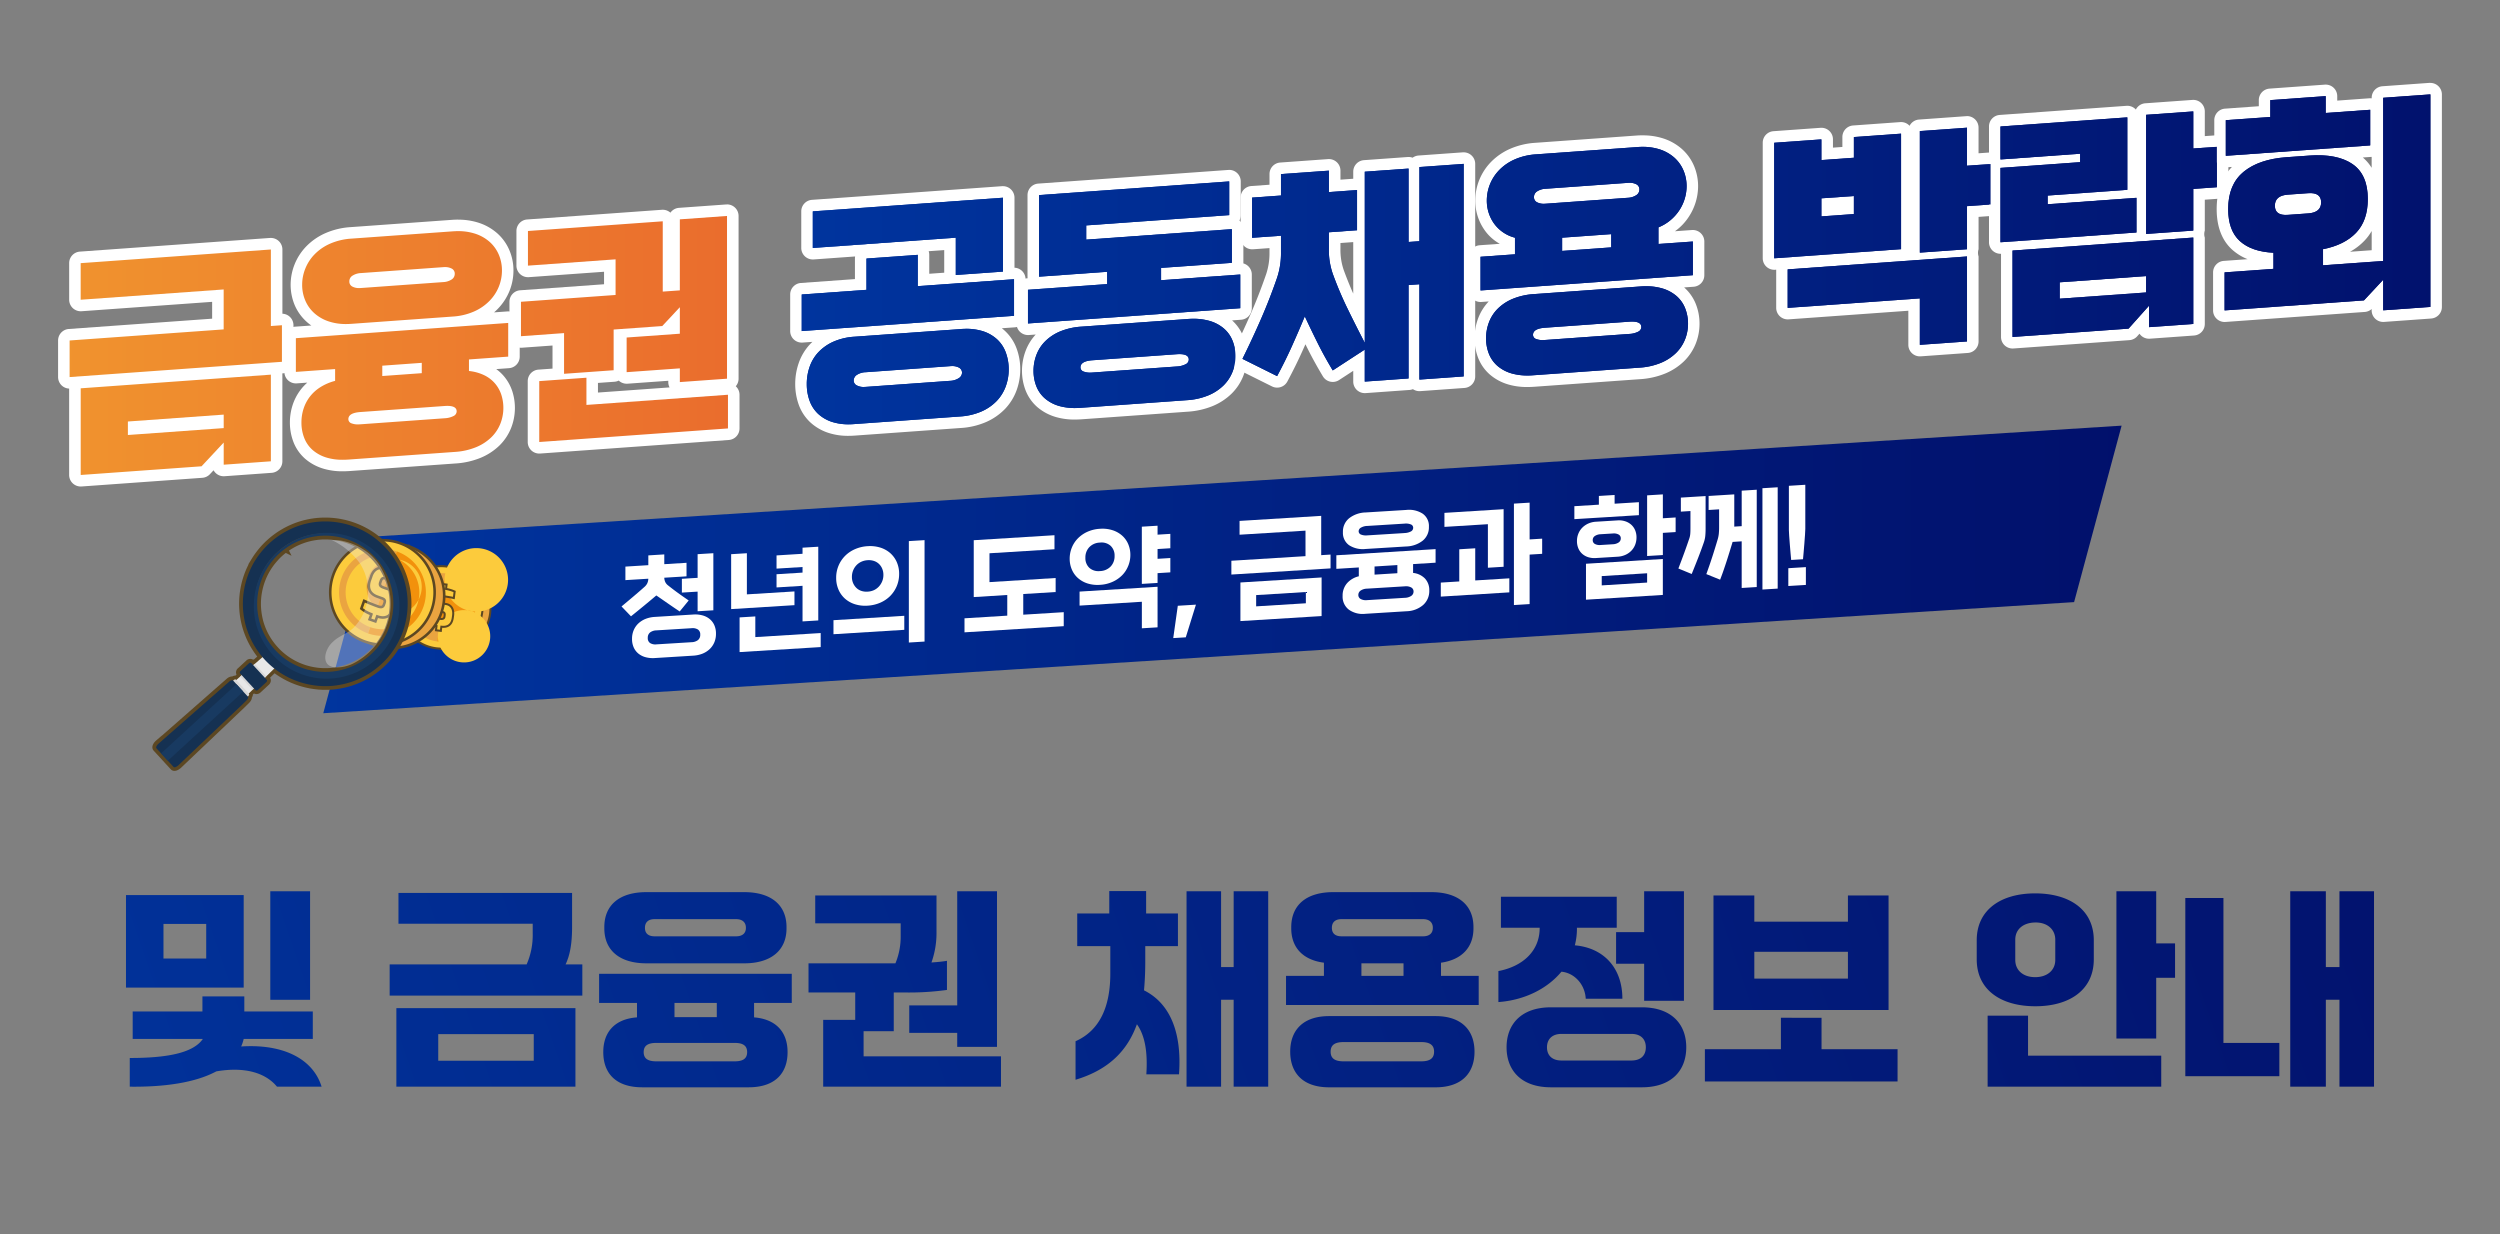<svg xmlns="http://www.w3.org/2000/svg" xmlns:xlink="http://www.w3.org/1999/xlink" width="860" height="424.534" viewBox="0 0 860 424.534">
  <rect x="0" y="0" width="860" height="424.534" fill="#808080" stroke="none"/>
  <defs>
    <linearGradient id="linear-gradient" x1="-0.036" y1="1.592" x2="1.035" y2="1.56" gradientUnits="objectBoundingBox">
      <stop offset="0" stop-color="#01339b"/>
      <stop offset="1" stop-color="#02136f"/>
    </linearGradient>
    <linearGradient id="linear-gradient-2" x1="-0.177" y1="0.5" x2="8.048" y2="0.5" gradientUnits="objectBoundingBox">
      <stop offset="0" stop-color="#00359f"/>
      <stop offset="1" stop-color="#01106b"/>
    </linearGradient>
    <linearGradient id="linear-gradient-3" x1="-1.243" x2="6.983" xlink:href="#linear-gradient-2"/>
    <linearGradient id="linear-gradient-4" x1="-2.163" x2="5.731" xlink:href="#linear-gradient-2"/>
    <linearGradient id="linear-gradient-5" x1="-3.375" x2="4.851" xlink:href="#linear-gradient-2"/>
    <linearGradient id="linear-gradient-6" x1="-4.668" x2="3.401" xlink:href="#linear-gradient-2"/>
    <linearGradient id="linear-gradient-7" x1="-5.712" x2="2.356" xlink:href="#linear-gradient-2"/>
    <linearGradient id="linear-gradient-8" x1="-7.096" x2="1.388" xlink:href="#linear-gradient-2"/>
    <linearGradient id="linear-gradient-9" x1="-0.177" x2="8.047" xlink:href="#linear-gradient-2"/>
    <linearGradient id="linear-gradient-10" x1="-1.243" x2="6.982" xlink:href="#linear-gradient-2"/>
    <linearGradient id="linear-gradient-11" x1="-2.162" x2="5.731" xlink:href="#linear-gradient-2"/>
    <linearGradient id="linear-gradient-12" x1="-3.374" x2="4.849" xlink:href="#linear-gradient-2"/>
    <linearGradient id="linear-gradient-13" x1="-4.668" x2="3.402" xlink:href="#linear-gradient-2"/>
    <linearGradient id="linear-gradient-14" x1="-5.713" x2="2.356" xlink:href="#linear-gradient-2"/>
    <linearGradient id="linear-gradient-15" x1="-7.097" x2="1.388" xlink:href="#linear-gradient-2"/>
    <linearGradient id="linear-gradient-16" x1="0" x2="1" xlink:href="#linear-gradient-2"/>
    <linearGradient id="linear-gradient-17" x1="-3.429" y1="0.5" x2="3.702" y2="0.5" gradientUnits="objectBoundingBox">
      <stop offset="0" stop-color="#fbcc00"/>
      <stop offset="0.48" stop-color="#f0932e"/>
      <stop offset="1" stop-color="#e9652d"/>
    </linearGradient>
    <linearGradient id="linear-gradient-18" x1="-4.495" y1="0.5" x2="2.637" y2="0.5" xlink:href="#linear-gradient-17"/>
    <linearGradient id="linear-gradient-19" x1="-5.697" y1="0.5" x2="1.617" y2="0.5" xlink:href="#linear-gradient-17"/>
  </defs>
  <g id="그룹_1069" data-name="그룹 1069" transform="translate(-789 692.031)">
    <rect id="사각형_1087" data-name="사각형 1087" width="860" height="424.534" transform="translate(789 -692.031)" fill="none"/>
    <g id="그룹_1068" data-name="그룹 1068" transform="translate(808.983 -663.532)">
      <path id="패스_2020" data-name="패스 2020" d="M51.224-22.236V15.083H64.913V-22.236Zm-49.638,1.3V10.9H42.075V-20.939ZM14.482.89V-11h14.7V.89ZM41.21,31.149a13.7,13.7,0,0,0,.865-2.594H65.849V19.117H42.291V13.93H27.882v5.187H3.891v9.438H28.026c-3.386,4.971-12.752,6.556-25.143,6.556v9.87c11.6.144,22.406-1.3,29.754-5.259,9.582-1.657,16.858.36,20.893,5.259H68.875C65.921,35.4,55.691,30.212,41.21,31.149Zm111.6-28.241c1.441-3.026,2.233-6.916,2.233-12.9V-21.66H95.315v10.59H141.5v3.53a24.954,24.954,0,0,1-2.089,10.446H92.289V13.642H158.57V2.907Zm3.386,42.074V17.965h-61.6V44.981ZM141.856,26.9v9.15H109V26.9Zm72.4-24.351c9.222,0,14.553-4.467,14.553-12.031v-.432c0-7.637-5.331-12.031-14.553-12.031H180.615c-9.222,0-14.481,4.395-14.481,12.031v.432c0,7.565,5.259,12.031,14.481,12.031ZM180.111-9.7c0-1.729,1.009-2.954,3.314-2.954H211.45c2.305,0,3.386,1.225,3.386,2.954v.072c0,1.729-1.081,2.882-3.386,2.882H183.425c-2.305,0-3.314-1.153-3.314-2.882Zm50.5,15.85H164.333V16.164h13.04v4.971c-7.853.576-11.6,5.259-11.6,11.959,0,7.276,4.323,12.1,13.4,12.1h36.6c9.078,0,13.4-4.827,13.4-12.1,0-6.7-3.746-11.311-11.527-11.959V16.164h12.968ZM190.269,21.063v-4.9h14.553v4.9Zm-6.2,15.2c-2.738,0-4.395-.792-4.395-3.17s1.657-3.17,4.395-3.17h26.872c2.666,0,4.323.792,4.323,3.17s-1.657,3.17-4.323,3.17Zm86.957-9.8h16.5v4.827h13.688V-22.236H287.529V17.028h-16.5Zm-15.706-.576H265.7V12.561h3.17A95.129,95.129,0,0,0,284,11.7V1.683c-1.657.288-3.386.432-5.331.576A30.3,30.3,0,0,0,280.4-8.476V-20.8H238.683v9.582h29.394v4.179a23.93,23.93,0,0,1-1.8,9.582h-29.9V12.561h16.066V22H241.421V44.981h61.165V34.535H255.325Zm96.467-14.049c.288-3.17.432-6.412.432-9.8v-5.4h11.239V-14.6H352.512v-7.709h-12.68V-14.6H328.81V-3.36h11.383V6.077c0,11.239-3.53,19.524-11.959,23.27V42.6c11.743-3.53,17.939-10.3,21.109-19.092,2.81,3.89,3.746,9.726,3.242,17.219h11.239C364.9,25.817,360.437,16.164,351.792,11.841Zm30.835-8H378.3v-26.08H366.417V44.981H378.3v-29.9h4.323v29.9h11.887V-22.236H382.627ZM453.95,2.331c7.132-1.009,11.167-5.259,11.167-11.815v-.432c0-7.637-5.331-12.031-14.553-12.031H416.92c-9.222,0-14.481,4.395-14.481,12.031v.432c0,6.628,4.034,10.879,11.239,11.815V6.87h-13.04V16.884h66.281V6.87H453.95ZM416.415-9.7c0-1.729,1.009-2.954,3.314-2.954h28.025c2.305,0,3.386,1.225,3.386,2.954v.072c0,1.729-1.081,2.882-3.386,2.882H419.729c-2.305,0-3.314-1.153-3.314-2.882ZM441.055,2.547V6.87H426.574V2.547ZM415.479,20.7c-9.078,0-13.4,4.971-13.4,12.247S406.4,45.2,415.479,45.2h36.6c9.078,0,13.4-4.971,13.4-12.247S461.155,20.7,452.077,20.7Zm4.971,15.562c-2.81,0-4.467-.865-4.467-3.314s1.657-3.314,4.467-3.314h26.656c2.81,0,4.467.865,4.467,3.314s-1.657,3.314-4.467,3.314ZM514.179,2.691h9.654V15.443h13.688V-22.236H523.833V-8.187h-9.654Zm-18.8,2.738c4.611.432,8.141,4.539,8.357,9.294h12.608c0-10.663-6.484-17.507-16.354-18.371a22.885,22.885,0,0,0,.72-5.908V-9.7H514.4V-20.363h-39.84V-9.7h13.328v.144c0,7.493-5.331,13.04-14.193,14.769V15.875C482.624,15.227,490.477,11.337,495.376,5.429Zm-3.6,12.247c-10.158,0-15.273,5.764-15.273,13.76s5.115,13.76,15.273,13.76h31.267c10.014,0,15.273-5.619,15.273-13.76s-5.259-13.76-15.273-13.76Zm3.6,18.3c-3.242,0-4.971-1.8-4.971-4.539s1.729-4.611,4.971-4.611h24.063c3.314,0,4.971,1.873,4.971,4.611s-1.657,4.539-4.971,4.539ZM593.932-20.8v9.006h-32.2V-20.8H547.68V18.613h60.229V-20.8Zm-32.2,19.38h32.2V7.806h-32.2Zm23.126,22.694H570.878V32.085H544.726V43.18h66.281V32.085H584.854ZM699.981-22.236H686.292V28.411h13.688V7.518h6.484V-4.3h-6.484ZM658.411,17.316c11.671,0,20.1-5.547,20.1-16.138V-5.378c0-10.59-8.429-16.138-20.172-16.138s-20.1,5.619-20.1,16.138V1.178C638.239,11.769,646.668,17.316,658.411,17.316ZM651.5-5.594c0-3.458,2.594-5.836,6.844-5.908s6.916,2.449,6.916,5.908V1.394c0,3.458-2.666,5.908-6.916,5.908S651.5,4.853,651.5,1.394Zm-9.51,26.152V44.981H701.71V34.319H655.89V20.558ZM763.019,3.844h-4.683v-26.08H746.089V44.981h12.248v-29.9h4.683v29.9h11.887V-22.236H763.019ZM709.995-19.931V41.379h32.348V29.924H723.107V-19.931Z" transform="translate(21.771 300.339)" fill="url(#linear-gradient)"/>
      <g id="그룹_1046" data-name="그룹 1046" transform="translate(251.84)">
        <g id="그룹_1044" data-name="그룹 1044">
          <g id="그룹_1037" data-name="그룹 1037" transform="translate(0 35.539)">
            <path id="패스_2021" data-name="패스 2021" d="M43.841,355.628a19.662,19.662,0,0,1-5.98-.841,14.851,14.851,0,0,1-5.813-3.32,13.568,13.568,0,0,1-3.443-5.32,18.875,18.875,0,0,1-1.066-6.393,19.889,19.889,0,0,1,1.1-6.567,16.212,16.212,0,0,1,3.443-5.719,18.077,18.077,0,0,1,5.755-4.045,18.779,18.779,0,0,1,1.79-.7l-11.706.841h-.145a1.977,1.977,0,0,1-1.979-1.979V308.991a1.981,1.981,0,0,1,1.841-1.979l20.433-1.471v-8.916a1.981,1.981,0,0,1,1.841-1.979l17.636-1.268H67.7a1.977,1.977,0,0,1,1.979,1.979v8.633l9.4-.674a1.971,1.971,0,0,1-.29-1.029V291.58l-47.057,3.385h-.145a1.977,1.977,0,0,1-1.979-1.979V280.4a1.981,1.981,0,0,1,1.841-1.979l65.418-4.7h.145a1.977,1.977,0,0,1,1.979,1.979v25.42a1.978,1.978,0,0,1-.159.776l1.841-.13h.145a1.977,1.977,0,0,1,1.979,1.979v12.583a1.981,1.981,0,0,1-1.841,1.979L88.6,319.19a17.405,17.405,0,0,1,1.834.457,15.36,15.36,0,0,1,5.886,3.3,13.644,13.644,0,0,1,3.537,5.357,18.683,18.683,0,0,1,1.116,6.451,18.945,18.945,0,0,1-1.16,6.56,16.452,16.452,0,0,1-3.53,5.661,18.53,18.53,0,0,1-5.835,4.045,23.735,23.735,0,0,1-8.133,1.906l-36.351,2.617c-.732.051-1.45.08-2.138.08Zm3.907-17.07a2.847,2.847,0,0,0,1.392.261,4.317,4.317,0,0,0,.522-.022l28.979-2.08a4.18,4.18,0,0,0,2.022-.565,1.1,1.1,0,0,0,.275-.246c-.014-.007-.043-.029-.094-.058a2.8,2.8,0,0,0-1.355-.239q-.272,0-.565.022l-28.979,2.08a3.98,3.98,0,0,0-2.037.551.727.727,0,0,0-.246.246C47.683,338.521,47.712,338.536,47.748,338.558Z" transform="translate(-23.814 -271.727)" fill="url(#linear-gradient-2)"/>
            <path id="패스_2022" data-name="패스 2022" d="M96.255,274.942v25.42L80.026,301.53V288.692L30.838,292.23V279.646l65.417-4.7M66.942,294.6v10.764l33.126-2.378V315.57l-73.036,5.248V308.235l22.275-1.6V295.868L66.942,294.6m16.737,25.449a18.112,18.112,0,0,1,5.415.739,13.149,13.149,0,0,1,5.132,2.863,11.545,11.545,0,0,1,3.023,4.588,16.669,16.669,0,0,1,.993,5.77,16.859,16.859,0,0,1-1.037,5.871,14.471,14.471,0,0,1-3.1,4.987,16.413,16.413,0,0,1-5.219,3.6,21.87,21.87,0,0,1-7.451,1.74L45.081,352.82c-.689.051-1.355.072-1.993.072a17.6,17.6,0,0,1-5.378-.746,12.956,12.956,0,0,1-5.052-2.863,11.578,11.578,0,0,1-2.943-4.552,16.8,16.8,0,0,1-.95-5.726,17.86,17.86,0,0,1,.993-5.908,13.962,13.962,0,0,1,3.023-5.016,16.148,16.148,0,0,1,5.132-3.6,21.329,21.329,0,0,1,7.408-1.732l36.351-2.609c.689-.051,1.355-.073,2-.073M48.393,340.048c.21,0,.435-.007.66-.022l28.979-2.08a5.991,5.991,0,0,0,3.023-.921,2.25,2.25,0,0,0,1.116-1.863,1.957,1.957,0,0,0-1.08-1.783,4.676,4.676,0,0,0-2.356-.507c-.225,0-.457.007-.7.029l-28.979,2.08a5.954,5.954,0,0,0-3.066.921,2.331,2.331,0,0,0-1.08,1.943,1.881,1.881,0,0,0,1.116,1.7,4.816,4.816,0,0,0,2.363.515M96.255,270.97c-.094,0-.188,0-.283.007l-65.417,4.7a3.971,3.971,0,0,0-3.682,3.958v12.583a3.966,3.966,0,0,0,3.965,3.972c.094,0,.188,0,.283-.007l14.28-1.029a3.806,3.806,0,0,0-.065.71v7.075l-18.592,1.334a3.972,3.972,0,0,0-3.682,3.958v12.583a3.966,3.966,0,0,0,3.965,3.972c.094,0,.188,0,.283-.007l3.392-.246q-.424.4-.826.826a18.074,18.074,0,0,0-3.863,6.415A21.915,21.915,0,0,0,24.792,339a21.083,21.083,0,0,0,1.181,7.067,15.452,15.452,0,0,0,3.943,6.089,16.866,16.866,0,0,0,6.574,3.769,21.557,21.557,0,0,0,6.589.935c.732,0,1.5-.029,2.276-.087l36.351-2.609a25.735,25.735,0,0,0,8.807-2.08,20.519,20.519,0,0,0,6.458-4.487,18.363,18.363,0,0,0,3.95-6.342A20.942,20.942,0,0,0,102.206,334a20.47,20.47,0,0,0-1.239-7.132,15.675,15.675,0,0,0-4.045-6.125c-.333-.312-.689-.609-1.058-.892l4.48-.319a3.971,3.971,0,0,0,3.682-3.958V302.994a3.982,3.982,0,0,0-1.261-2.907,3.939,3.939,0,0,0-2.544-1.058V274.949a3.966,3.966,0,0,0-3.965-3.972h0ZM70.7,293.346l5.349-.384v7.777l-5.146.37v-6.5a4.1,4.1,0,0,0-.2-1.261Z" transform="translate(-23.06 -270.97)" fill="#fff"/>
          </g>
          <g id="그룹_1038" data-name="그룹 1038" transform="translate(77.841 29.944)">
            <path id="패스_2023" data-name="패스 2023" d="M151.26,347.9a20.8,20.8,0,0,1-5.8-.747,15.16,15.16,0,0,1-5.813-3.081,12.783,12.783,0,0,1-3.472-4.987,16.536,16.536,0,0,1-1.087-5.987,17.325,17.325,0,0,1,1.123-6.154,15.287,15.287,0,0,1,3.472-5.386,17.629,17.629,0,0,1,4.856-3.407l-9.227.667h-.145a1.977,1.977,0,0,1-1.979-1.979v-11.59a1.981,1.981,0,0,1,1.841-1.979l25.4-1.827V301.2l-21.311,1.529h-.145A1.977,1.977,0,0,1,137,300.746V272.673a1.981,1.981,0,0,1,1.841-1.979l65.417-4.7h.145a1.977,1.977,0,0,1,1.979,1.979v11.59a1.981,1.981,0,0,1-1.841,1.979l-47.347,3.407v.906l47.97-3.45h.145a1.977,1.977,0,0,1,1.979,1.979v11.59a1.981,1.981,0,0,1-1.841,1.979l-22.507,1.617v.246l25.116-1.8h.145a1.977,1.977,0,0,1,1.979,1.979v11.59a1.981,1.981,0,0,1-1.841,1.979l-9.525.681a15.011,15.011,0,0,1,5.009,2.783,12.9,12.9,0,0,1,3.566,5.016,16.267,16.267,0,0,1,1.138,6.045,16.637,16.637,0,0,1-1.174,6.147,15.65,15.65,0,0,1-3.552,5.327,18.513,18.513,0,0,1-5.835,3.813,25.169,25.169,0,0,1-8.089,1.8l-36.351,2.609c-.783.058-1.544.087-2.269.087Zm4.581-16.171a5.955,5.955,0,0,0,.681.036h0c.217,0,.449-.007.7-.029l28.979-2.08a7.308,7.308,0,0,0,1.631-.275q-.228-.022-.544-.022c-.254,0-.515.007-.8.029l-28.979,2.08a8.428,8.428,0,0,0-1.653.261Z" transform="translate(-131.204 -264.004)" fill="url(#linear-gradient-3)"/>
            <path id="패스_2024" data-name="패스 2024" d="M203.638,267.222v11.59L154.45,282.35v4.885l50.094-3.6v11.59L180.2,296.97V301.2l27.24-1.957v11.59L134.4,316.077v-11.59l27.24-1.957V298.3l-23.434,1.682V271.912l65.417-4.7m-12.257,47.26a19.121,19.121,0,0,1,5.277.667,13.247,13.247,0,0,1,5.132,2.653,10.807,10.807,0,0,1,3.023,4.255,14.3,14.3,0,0,1,.993,5.313,14.531,14.531,0,0,1-1.037,5.415,13.615,13.615,0,0,1-3.1,4.653,16.479,16.479,0,0,1-5.219,3.4,23.041,23.041,0,0,1-7.451,1.653l-36.351,2.61c-.732.051-1.442.08-2.124.08a18.742,18.742,0,0,1-5.241-.667,13.048,13.048,0,0,1-5.052-2.66,10.779,10.779,0,0,1-2.943-4.219,14.409,14.409,0,0,1-.95-5.27,15.405,15.405,0,0,1,.993-5.451,13.17,13.17,0,0,1,3.023-4.69,16.073,16.073,0,0,1,5.132-3.392,22.968,22.968,0,0,1,7.408-1.653l36.351-2.609c.739-.051,1.45-.08,2.131-.08m-35.59,18.513c.268,0,.544-.007.834-.029l28.979-2.08a7.427,7.427,0,0,0,3.023-.754,1.827,1.827,0,0,0,1.116-1.609q0-1.892-3.2-1.892c-.3,0-.609.014-.942.036L156.6,328.74q-4.143.294-4.139,2.45a1.527,1.527,0,0,0,1.116,1.45,5.883,5.883,0,0,0,2.189.355m47.869-69.738c-.094,0-.188,0-.283.007l-65.418,4.7a3.972,3.972,0,0,0-3.682,3.958V300a4.325,4.325,0,0,0,.036.529l-.16.014a3.971,3.971,0,0,0-3.682,3.958v11.59a3.966,3.966,0,0,0,3.965,3.972c.094,0,.188,0,.283-.007l2.378-.174A17.187,17.187,0,0,0,133.6,325.5a19.449,19.449,0,0,0-1.247,6.85,18.648,18.648,0,0,0,1.218,6.7,14.752,14.752,0,0,0,4.008,5.755,17.031,17.031,0,0,0,6.567,3.5,22.664,22.664,0,0,0,6.357.826c.776,0,1.58-.029,2.406-.087l36.351-2.609a27.348,27.348,0,0,0,8.727-1.964,20.525,20.525,0,0,0,6.451-4.233,17.524,17.524,0,0,0,3.994-6,18.493,18.493,0,0,0,1.319-6.886,18.2,18.2,0,0,0-1.276-6.778,14.829,14.829,0,0,0-3.849-5.552l3.1-.225a3.971,3.971,0,0,0,3.682-3.958v-11.59a3.981,3.981,0,0,0-1.261-2.907,4.045,4.045,0,0,0-1.638-.921V283.64a3.982,3.982,0,0,0-1.261-2.907c-.029-.029-.065-.058-.094-.087a4.011,4.011,0,0,0,.449-1.834v-11.59a3.966,3.966,0,0,0-3.965-3.972h0Z" transform="translate(-130.45 -263.25)" fill="#fff"/>
          </g>
          <g id="그룹_1039" data-name="그룹 1039" transform="translate(151.625 23.898)">
            <path id="패스_2025" data-name="패스 2025" d="M279.02,336.523a1.977,1.977,0,0,1-1.979-1.979v-7.357l-7.944,5.175a2,2,0,0,1-1.08.319,1.9,1.9,0,0,1-.449-.051,1.987,1.987,0,0,1-1.254-.913c-1.95-3.262-3.689-6.415-5.168-9.372-.863-1.725-1.74-3.53-2.638-5.393q-1.392,3.24-2.762,6.292c-1.493,3.32-3.218,6.8-5.11,10.344a1.981,1.981,0,0,1-1.754,1.044,1.933,1.933,0,0,1-.884-.21l-11.924-5.937a1.98,1.98,0,0,1-.892-2.653c2.3-4.646,4.458-9.285,6.422-13.794s3.776-9.177,5.407-13.91a24.892,24.892,0,0,0,1.218-8.147v-3.5l-7.814.558h-.145a1.976,1.976,0,0,1-1.979-1.979v-13.83a1.98,1.98,0,0,1,1.841-1.979l8.1-.58v-5.523a1.981,1.981,0,0,1,1.841-1.979l16.476-1.182h.145a1.977,1.977,0,0,1,1.979,1.979v5.241l7.56-.544h.145a1.872,1.872,0,0,1,.667.116v-4.451a1.981,1.981,0,0,1,1.841-1.979l15.07-1.087h.145a1.972,1.972,0,0,1,1.348.529,2.077,2.077,0,0,1,.428.573,1.975,1.975,0,0,1,1.8-1.609l15.236-1.095h.145a1.977,1.977,0,0,1,1.979,1.979v73.115a1.981,1.981,0,0,1-1.841,1.979l-15.236,1.095h-.145a1.978,1.978,0,0,1-1.928-1.529,1.972,1.972,0,0,1-1.653,1.131l-15.07,1.08h-.145Zm-10.358-47.717a23.285,23.285,0,0,0,1.2,7.915,124.409,124.409,0,0,0,5.009,11.866c.7,1.428,1.413,2.885,2.153,4.356v-28.6a2.089,2.089,0,0,1-.522.109l-7.843.565Z" transform="translate(-232.993 -255.667)" fill="url(#linear-gradient-4)"/>
            <path id="패스_2026" data-name="패스 2026" d="M312.3,258.882V332l-15.236,1.095V300.3l-3.726.268V332.7l-15.07,1.08V322.77l-11.01,7.169q-2.9-4.839-5.1-9.242t-4.516-9.365q-2.24,5.382-4.472,10.344t-5.052,10.22L236.2,325.96q3.479-7.035,6.458-13.881t5.465-14.055a26.759,26.759,0,0,0,1.327-8.792V283.6l-9.938.718v-13.83l9.938-.718V262.4l16.476-1.182v7.372l9.691-.7v13.83l-9.691.7v5.632a25.062,25.062,0,0,0,1.326,8.6,122.129,122.129,0,0,0,5.1,12.054q2.772,5.687,5.922,11.75V261.579l15.07-1.08v25.254l3.726-.268V259.977l15.236-1.094m0-3.972c-.094,0-.188,0-.283.007l-15.236,1.094a3.965,3.965,0,0,0-2.059.754,3.9,3.9,0,0,0-1.384-.246c-.094,0-.188,0-.283.007l-15.07,1.08a3.972,3.972,0,0,0-3.682,3.958V264l-4.4.319v-3.11a3.966,3.966,0,0,0-3.965-3.972c-.094,0-.188,0-.283.007l-16.476,1.182a3.971,3.971,0,0,0-3.682,3.958v3.675l-6.255.449a3.971,3.971,0,0,0-3.682,3.958V284.3a3.966,3.966,0,0,0,3.965,3.972c.094,0,.189,0,.283-.007l5.683-.406v1.37a22.847,22.847,0,0,1-1.109,7.488c-1.616,4.7-3.414,9.329-5.349,13.772-1.95,4.48-4.1,9.09-6.379,13.707a3.97,3.97,0,0,0,1.79,5.313l11.924,5.937a3.97,3.97,0,0,0,5.262-1.682c1.921-3.581,3.661-7.1,5.168-10.46.348-.776.7-1.566,1.058-2.363.254.515.507,1.029.761,1.53,1.5,3,3.262,6.2,5.241,9.5a3.93,3.93,0,0,0,2.508,1.827,4.154,4.154,0,0,0,.892.1,3.949,3.949,0,0,0,2.167-.645l4.878-3.175v3.7a3.966,3.966,0,0,0,3.965,3.972c.094,0,.188,0,.283-.007l15.07-1.08a3.938,3.938,0,0,0,1.21-.283,3.942,3.942,0,0,0,2.233.689c.094,0,.189,0,.283-.007l15.236-1.095A3.971,3.971,0,0,0,316.265,332V258.889a3.966,3.966,0,0,0-3.965-3.972h0Zm-42.4,31.2,4.4-.319v17.715c-1.174-2.631-2.283-5.386-3.313-8.22a21.43,21.43,0,0,1-1.087-7.241v-1.935Z" transform="translate(-232.241 -254.91)" fill="#fff"/>
          </g>
          <g id="그룹_1040" data-name="그룹 1040" transform="translate(233.517 18.049)">
            <path id="패스_2027" data-name="패스 2027" d="M366.028,332.2a20.891,20.891,0,0,1-5.806-.747,15.1,15.1,0,0,1-5.813-3.081,12.782,12.782,0,0,1-3.472-4.987,16.534,16.534,0,0,1-1.087-5.987,17.325,17.325,0,0,1,1.124-6.154,15.286,15.286,0,0,1,3.472-5.386,17.832,17.832,0,0,1,5.27-3.6l-9.64.7h-.145a1.977,1.977,0,0,1-1.979-1.979v-11.59a1.981,1.981,0,0,1,1.841-1.979l10-.718v-2.436A14.252,14.252,0,0,1,352.894,279a15.529,15.529,0,0,1-2.791-8.981,16.923,16.923,0,0,1,1.218-6.27,17.132,17.132,0,0,1,3.646-5.6,19.157,19.157,0,0,1,5.951-4.088,23.8,23.8,0,0,1,7.995-1.9l34.778-2.5c.689-.051,1.37-.072,2.03-.072a20.7,20.7,0,0,1,6.016.826,16.085,16.085,0,0,1,6.081,3.305,14.337,14.337,0,0,1,3.74,5.2,15.838,15.838,0,0,1,1.232,6.154,17.324,17.324,0,0,1-9.691,15.454v2.327l9.713-.7h.145a2,2,0,0,1,1.355.529,1.97,1.97,0,0,1,.631,1.45v11.59a1.981,1.981,0,0,1-1.841,1.979l-9.938.718a15.135,15.135,0,0,1,5.422,2.921,12.9,12.9,0,0,1,3.566,5.016,16.26,16.26,0,0,1,1.131,6.045,16.515,16.515,0,0,1-1.174,6.147,15.645,15.645,0,0,1-3.552,5.328,18.638,18.638,0,0,1-5.835,3.813,25.36,25.36,0,0,1-8.089,1.812l-36.351,2.617c-.783.058-1.544.087-2.269.087Zm4.581-16.179a5.951,5.951,0,0,0,.681.036c.217,0,.449-.007.689-.029l28.979-2.08a7.307,7.307,0,0,0,1.631-.275c-.152-.014-.333-.022-.551-.022-.247,0-.515.007-.8.029l-28.979,2.087a7.912,7.912,0,0,0-1.653.261Zm9.379-30.792,12.924-.928v-.573l-12.924.928Zm-9.641-16.323a2.984,2.984,0,0,0,1.341.254c.145,0,.3,0,.457-.015l28.32-2.037a3.884,3.884,0,0,0,1.9-.544c.232-.152.232-.225.232-.334V266.2a.319.319,0,0,0-.051-.029,2.984,2.984,0,0,0-1.341-.254c-.145,0-.3,0-.449.014l-28.32,2.037a3.908,3.908,0,0,0-1.9.544c-.232.152-.232.217-.232.333v.036a.4.4,0,0,1,.051.029Z" transform="translate(-345.971 -247.597)" fill="url(#linear-gradient-5)"/>
            <path id="패스_2028" data-name="패스 2028" d="M404.976,250.812a18.512,18.512,0,0,1,5.444.747,14.176,14.176,0,0,1,5.342,2.885,12.345,12.345,0,0,1,3.233,4.487,13.823,13.823,0,0,1,1.08,5.386,15.185,15.185,0,0,1-2.443,8.205,15.57,15.57,0,0,1-7.248,5.987v5.712l11.844-.848v11.59l-73.036,5.248V288.62l11.844-.848V282.06a12.752,12.752,0,0,1-7.248-4.944,13.55,13.55,0,0,1-2.443-7.857,15.066,15.066,0,0,1,4.313-10.5A16.933,16.933,0,0,1,361,255.111a21.6,21.6,0,0,1,7.328-1.725l34.778-2.5c.645-.043,1.276-.072,1.885-.072M370.945,270.39c.2,0,.392-.007.594-.022l28.32-2.037a5.757,5.757,0,0,0,2.856-.87,2.276,2.276,0,0,0,1.116-1.986,1.93,1.93,0,0,0-1.116-1.827,4.875,4.875,0,0,0-2.261-.478c-.189,0-.391.007-.594.022l-28.32,2.037a5.759,5.759,0,0,0-2.856.87,2.277,2.277,0,0,0-1.116,1.986,1.93,1.93,0,0,0,1.116,1.827,4.855,4.855,0,0,0,2.262.478m6.306,16.215,16.889-1.218v-4.552l-16.889,1.218v4.552m28.885,12.156a19.121,19.121,0,0,1,5.277.667,13.3,13.3,0,0,1,5.132,2.653,10.88,10.88,0,0,1,3.023,4.255,14.3,14.3,0,0,1,.993,5.313,14.53,14.53,0,0,1-1.037,5.415,13.615,13.615,0,0,1-3.1,4.654,16.478,16.478,0,0,1-5.219,3.4,23.041,23.041,0,0,1-7.451,1.653L367.4,329.378c-.732.051-1.442.08-2.124.08a18.831,18.831,0,0,1-5.248-.667,13.048,13.048,0,0,1-5.052-2.66,10.778,10.778,0,0,1-2.943-4.219,14.413,14.413,0,0,1-.949-5.27,15.406,15.406,0,0,1,.993-5.451,13.169,13.169,0,0,1,3.023-4.69,16.077,16.077,0,0,1,5.132-3.392,22.967,22.967,0,0,1,7.408-1.653l36.351-2.609c.739-.051,1.45-.08,2.131-.08m-35.583,18.513c.261,0,.544-.007.834-.029l28.979-2.08a7.424,7.424,0,0,0,3.023-.754,1.827,1.827,0,0,0,1.116-1.609q0-1.892-3.2-1.892c-.3,0-.609.014-.942.036l-28.979,2.08q-4.142.294-4.139,2.45a1.527,1.527,0,0,0,1.116,1.45,5.884,5.884,0,0,0,2.189.355m34.438-70.448c-.7,0-1.435.029-2.167.08l-34.778,2.5a25.716,25.716,0,0,0-8.669,2.066A20.99,20.99,0,0,0,352.795,256a19.06,19.06,0,0,0-5.422,13.25,17.542,17.542,0,0,0,3.138,10.1,15.574,15.574,0,0,0,5.3,4.806l-6.908.5a3.971,3.971,0,0,0-3.682,3.958v11.59a3.966,3.966,0,0,0,3.965,3.972c.094,0,.188,0,.283-.007l2.537-.181a17.232,17.232,0,0,0-3.639,5.8,19.458,19.458,0,0,0-1.247,6.857,18.621,18.621,0,0,0,1.218,6.7,14.782,14.782,0,0,0,4.008,5.755,17.034,17.034,0,0,0,6.567,3.5,22.63,22.63,0,0,0,6.357.826c.776,0,1.58-.029,2.406-.087l36.351-2.609a27.253,27.253,0,0,0,8.727-1.964,20.592,20.592,0,0,0,6.451-4.226,17.591,17.591,0,0,0,3.994-6,18.521,18.521,0,0,0,1.319-6.886,18.2,18.2,0,0,0-1.276-6.777,14.914,14.914,0,0,0-4.023-5.712l3.269-.232a3.971,3.971,0,0,0,3.682-3.958v-11.59a3.966,3.966,0,0,0-3.965-3.972c-.094,0-.188,0-.283.007l-5.864.42a18.336,18.336,0,0,0,4.915-5.2,19.209,19.209,0,0,0,3.052-10.315,17.792,17.792,0,0,0-1.384-6.915,16.29,16.29,0,0,0-4.255-5.922,18.1,18.1,0,0,0-6.821-3.719,22.686,22.686,0,0,0-6.6-.913h0Z" transform="translate(-345.22 -246.84)" fill="#fff"/>
          </g>
          <g id="그룹_1041" data-name="그룹 1041" transform="translate(334.553 11.438)">
            <path id="패스_2029" data-name="패스 2029" d="M539.4,319.153a2,2,0,0,1-1.356-.529,1.969,1.969,0,0,1-.63-1.45V303.323l-43.331,3.117h-.145a2,2,0,0,1-1.356-.529,1.969,1.969,0,0,1-.631-1.45V291.21a1.981,1.981,0,0,1,1.841-1.979l43.723-3.139a2.052,2.052,0,0,1-.1-.631V243.646a1.981,1.981,0,0,1,1.841-1.979l16.229-1.167h.145a2,2,0,0,1,1.355.529,1.969,1.969,0,0,1,.631,1.45v10.953L563.6,253h.145a2,2,0,0,1,1.356.529,1.969,1.969,0,0,1,.631,1.45v13.91a1.981,1.981,0,0,1-1.841,1.979l-6.27.449V284.3a1.984,1.984,0,0,0,0,2.479v29.233a1.981,1.981,0,0,1-1.841,1.979l-16.229,1.167h-.145Zm-50.094-29.77a2,2,0,0,1-1.356-.529,1.969,1.969,0,0,1-.631-1.45V247.661a1.981,1.981,0,0,1,1.841-1.979l16.229-1.167h.145a2,2,0,0,1,1.355.529,1.97,1.97,0,0,1,.631,1.45v4.987l7.212-.515V245.69a1.981,1.981,0,0,1,1.841-1.979l16.229-1.167h.145a2,2,0,0,1,1.356.529,1.969,1.969,0,0,1,.631,1.45v39.743a1.981,1.981,0,0,1-1.841,1.979l-43.636,3.139h-.145Zm18.208-18.534,7.212-.515V268.1l-7.212.515Z" transform="translate(-485.356 -238.485)" fill="url(#linear-gradient-6)"/>
            <path id="패스_2030" data-name="패스 2030" d="M554.884,241.707V254.79l8.111-.58v13.91l-8.111.58v14.823l-16.229,1.167V242.874l16.229-1.167M532.2,243.751v39.743l-43.636,3.138V246.889l16.229-1.167v7.118l11.177-.8v-7.118l16.229-1.167M504.79,272.223l11.177-.8v-6.212l-11.177.8v6.212m50.094,13.787v29.233l-16.229,1.167V300.427L493.192,303.7v-13.25l61.692-4.436m0-48.275c-.094,0-.189,0-.283.007l-16.229,1.167a3.963,3.963,0,0,0-3.247,2.153c-.072-.08-.145-.152-.217-.225a3.961,3.961,0,0,0-2.7-1.065c-.094,0-.188,0-.283.007l-16.23,1.167a3.972,3.972,0,0,0-3.682,3.958v3.429l-3.24.232v-2.856a3.967,3.967,0,0,0-3.965-3.972c-.094,0-.188,0-.283.007l-16.229,1.167a3.972,3.972,0,0,0-3.682,3.958v39.743a3.966,3.966,0,0,0,3.965,3.972c.094,0,.189,0,.283-.007l.384-.029v13.127a3.966,3.966,0,0,0,3.965,3.972c.094,0,.188,0,.283-.007l41.208-2.965V316.4a3.966,3.966,0,0,0,3.965,3.972c.094,0,.188,0,.283-.007l16.229-1.167a3.971,3.971,0,0,0,3.682-3.958V286a4.047,4.047,0,0,1,0-2.486V272.39l4.429-.319a3.971,3.971,0,0,0,3.682-3.958V254.2A3.966,3.966,0,0,0,563,250.231c-.094,0-.189,0-.283.007l-3.863.275v-8.821a3.966,3.966,0,0,0-3.965-3.972h0Z" transform="translate(-484.61 -237.72)" fill="#fff"/>
          </g>
          <g id="그룹_1042" data-name="그룹 1042" transform="translate(412.388 5.864)">
            <path id="패스_2031" data-name="패스 2031" d="M600.822,314.328a2,2,0,0,1-1.355-.529,1.969,1.969,0,0,1-.631-1.45V282.623a2.024,2.024,0,0,1,.29-1.037l-2.305.167h-.145a2,2,0,0,1-1.355-.529,1.969,1.969,0,0,1-.631-1.45V254.188a1.964,1.964,0,0,1,.631-1.45,2,2,0,0,1-.631-1.45V239.944a1.98,1.98,0,0,1,1.841-1.979l43.636-3.139h.145a2,2,0,0,1,1.355.529,1.969,1.969,0,0,1,.631,1.45v24.927a2.009,2.009,0,0,1-.2.863l1.218-.087h.145a1.994,1.994,0,0,1,1.327.507v-27.08a1.981,1.981,0,0,1,1.841-1.979l16.229-1.167h.145a2,2,0,0,1,1.355.529,1.969,1.969,0,0,1,.631,1.45v10.619l5.987-.428h.145a2,2,0,0,1,1.356.529,1.969,1.969,0,0,1,.631,1.45v13.91a1.981,1.981,0,0,1-1.841,1.979l-6.27.449v12.482a1.987,1.987,0,0,0,0,2.407v29.726a1.98,1.98,0,0,1-1.841,1.979l-15.237,1.095h-.145a2,2,0,0,1-1.355-.529,1.969,1.969,0,0,1-.631-1.45v-2.175l-3.573,4a1.985,1.985,0,0,1-1.334.66l-39.91,2.87h-.145Zm18.215-17.288,25.761-1.848v-1.653l-25.761,1.848Z" transform="translate(-592.733 -230.789)" fill="url(#linear-gradient-7)"/>
            <path id="패스_2032" data-name="패스 2032" d="M662.271,233.995v12.75l8.111-.58v13.91l-8.111.58v14.323l-16.229,1.167v-40.99l16.229-1.167m-22.688,2.051v24.927l-27.406,1.972v2.979l30.552-2.2v11.924l-46.789,3.363V253.421l27.406-1.972v-2.9l-27.406,1.972V239.178l43.636-3.139m22.695,41.345V307.11L647.035,308.2v-7.372L640,308.712l-39.91,2.87V281.857l62.185-4.472m-45.963,21.028,29.726-2.138v-5.632l-29.726,2.138v5.632m45.963-68.382c-.094,0-.189,0-.283.007L645.759,231.2a3.962,3.962,0,0,0-3.247,2.153c-.073-.08-.145-.152-.218-.225a3.961,3.961,0,0,0-2.7-1.065c-.094,0-.189,0-.283.007l-43.636,3.139a3.971,3.971,0,0,0-3.682,3.958v11.344a3.936,3.936,0,0,0,.275,1.45,4.032,4.032,0,0,0-.275,1.45V279a3.966,3.966,0,0,0,3.965,3.972h.174v28.61a3.966,3.966,0,0,0,3.965,3.972c.094,0,.189,0,.283-.007l39.91-2.87a3.964,3.964,0,0,0,2.675-1.312l.8-.906a4.452,4.452,0,0,0,.565.66,3.961,3.961,0,0,0,2.7,1.066c.094,0,.189,0,.283-.007l15.236-1.094a3.972,3.972,0,0,0,3.682-3.958V277.4a3.911,3.911,0,0,1,0-2.4V264.366l4.429-.319a3.972,3.972,0,0,0,3.682-3.958V246.18a3.966,3.966,0,0,0-3.965-3.972c-.094,0-.188,0-.283.007l-3.863.276V234a3.966,3.966,0,0,0-3.965-3.972Z" transform="translate(-591.99 -230.03)" fill="#fff"/>
          </g>
          <g id="그룹_1043" data-name="그룹 1043" transform="translate(489.475)">
            <path id="패스_2033" data-name="패스 2033" d="M703.046,302.959a2,2,0,0,1-1.355-.529,1.969,1.969,0,0,1-.631-1.45V287.9a1.981,1.981,0,0,1,1.841-1.979l14.968-1.073v-1.863c-4.581-.5-8.242-1.964-10.9-4.378-3.1-2.805-4.668-7.009-4.668-12.482,0-6.227,2.03-11.047,6.024-14.338a20.494,20.494,0,0,1,4.2-2.653l-8.93.645h-.145a2,2,0,0,1-1.355-.529,1.97,1.97,0,0,1-.63-1.45V235.541a1.981,1.981,0,0,1,1.841-1.979l13.475-.971v-3.95a1.981,1.981,0,0,1,1.841-1.979l19.049-1.37h.145a2,2,0,0,1,1.356.529,1.969,1.969,0,0,1,.631,1.45v3.668l13.192-.95h.145a2,2,0,0,1,1.355.529,1.969,1.969,0,0,1,.63,1.45v12.257a1.981,1.981,0,0,1-1.841,1.979l-9.474.681a17.332,17.332,0,0,1,4.32,2.1c4.1,2.776,6.168,7.379,6.168,13.685,0,5.415-1.537,9.778-4.567,12.96a21.849,21.849,0,0,1-10.836,5.886v1.819l16.729-1.2v-54.3a1.981,1.981,0,0,1,1.841-1.979L773.7,224.69h.145a2,2,0,0,1,1.356.529,1.969,1.969,0,0,1,.631,1.45v73.115a1.981,1.981,0,0,1-1.841,1.979l-16.229,1.167h-.145a2,2,0,0,1-1.355-.529,1.969,1.969,0,0,1-.631-1.45v-5.48l-3.189,3.421a2,2,0,0,1-1.3.623l-47.941,3.443h-.145ZM732.5,262.614c-.189,0-.377.007-.58.022l-6.959.5c-2.631.188-2.631,1.174-2.631,1.819s0,1.2,1.762,1.2c.188,0,.377-.007.58-.022l6.958-.5c2.631-.188,2.631-1.174,2.631-1.819s0-1.2-1.761-1.2Z" transform="translate(-699.088 -222.697)" fill="url(#linear-gradient-8)"/>
            <path id="패스_2034" data-name="패스 2034" d="M773.094,225.9V299.02l-16.229,1.167V289.67l-6.625,7.1L702.3,300.216V287.133l16.809-1.21v-5.545q-7.535-.37-11.554-4.016t-4.015-11.01q0-8.448,5.3-12.8t14.823-5.038l7.785-.558q1.522-.109,2.935-.109,7.437,0,11.88,3.015,5.3,3.6,5.3,12.04,0,7.372-4.016,11.59t-11.387,5.661V284.7l20.7-1.486V227.072l16.229-1.167m-49.739,41.476c.232,0,.471-.007.725-.029l6.959-.5c2.979-.218,4.472-1.479,4.472-3.8q0-3.186-3.747-3.182c-.232,0-.471.007-.725.029l-6.959.5c-2.979.217-4.472,1.479-4.472,3.8q0,3.186,3.747,3.182m13.728-40.874v5.8l15.316-1.1v12.257l-49.681,3.574V234.777l15.316-1.1v-5.8l19.049-1.37m36.018-4.567c-.094,0-.189,0-.283.007l-16.229,1.167a3.971,3.971,0,0,0-3.682,3.958v.2a3.859,3.859,0,0,0-.5-.029c-.094,0-.189,0-.283.007l-11.068.8v-1.529a3.966,3.966,0,0,0-3.965-3.972c-.094,0-.188,0-.283.007l-19.049,1.37a3.972,3.972,0,0,0-3.682,3.958v2.1l-11.634.834a3.972,3.972,0,0,0-3.683,3.958v12.257A3.966,3.966,0,0,0,702.718,251c.094,0,.188,0,.283-.007l1.834-.13c-3.487,3.588-5.255,8.459-5.255,14.5s1.79,10.757,5.321,13.953a17.619,17.619,0,0,0,5.328,3.284l-8.205.587a3.972,3.972,0,0,0-3.682,3.958v13.084A3.966,3.966,0,0,0,702.3,304.2c.094,0,.188,0,.283-.007l47.941-3.443a3.978,3.978,0,0,0,2.37-1.007v.471a3.966,3.966,0,0,0,3.965,3.972c.094,0,.189,0,.283-.007l16.229-1.167a3.972,3.972,0,0,0,3.682-3.958V225.934a3.966,3.966,0,0,0-3.965-3.972h0Zm-23.231,25.681,2.813-.2c.072,0,.145-.014.217-.022v3.776a14.681,14.681,0,0,0-3.037-3.552h0Zm-4.429,32.437a20.743,20.743,0,0,0,4.994-3.834,17.247,17.247,0,0,0,2.472-3.32v6.611l-7.466.536h0Z" transform="translate(-698.34 -221.94)" fill="#fff"/>
          </g>
        </g>
        <g id="그룹_1045" data-name="그룹 1045" transform="translate(3.965 3.972)">
          <path id="패스_2035" data-name="패스 2035" d="M101.566,317.078,28.53,322.326V309.742l22.275-1.6V297.376l17.636-1.269v10.764l33.126-2.377ZM83.184,321.63a20.025,20.025,0,0,1,7.408.667,13.151,13.151,0,0,1,5.132,2.863,11.546,11.546,0,0,1,3.023,4.588,16.67,16.67,0,0,1,.993,5.77,16.86,16.86,0,0,1-1.037,5.871,14.47,14.47,0,0,1-3.1,4.987,16.413,16.413,0,0,1-5.219,3.6,21.873,21.873,0,0,1-7.451,1.74l-36.351,2.609a19.615,19.615,0,0,1-7.372-.674,12.955,12.955,0,0,1-5.052-2.863,11.579,11.579,0,0,1-2.943-4.552,16.8,16.8,0,0,1-.95-5.726,17.859,17.859,0,0,1,.993-5.907,13.962,13.962,0,0,1,3.023-5.016,16.149,16.149,0,0,1,5.132-3.6,21.331,21.331,0,0,1,7.408-1.732l36.351-2.609ZM97.76,301.87l-16.229,1.167V290.2l-49.188,3.537V281.154l65.418-4.7ZM79.538,339.447a5.991,5.991,0,0,0,3.023-.921,2.25,2.25,0,0,0,1.116-1.863,1.957,1.957,0,0,0-1.08-1.783,5.355,5.355,0,0,0-3.066-.486l-28.979,2.08a5.955,5.955,0,0,0-3.066.921,2.332,2.332,0,0,0-1.08,1.943,1.881,1.881,0,0,0,1.116,1.7,5.4,5.4,0,0,0,3.023.486l28.979-2.08Z" transform="translate(-28.53 -240.911)" fill="url(#linear-gradient-9)"/>
          <path id="패스_2036" data-name="패스 2036" d="M208.956,312.341l-73.036,5.248V306l27.24-1.957v-4.226L139.725,301.5V273.424l65.417-4.7v11.59l-49.188,3.537v4.885l50.094-3.6v11.59L181.7,298.468v4.226l27.24-1.957v11.59Zm-18.223,3.711a21.313,21.313,0,0,1,7.408.587,13.247,13.247,0,0,1,5.132,2.653,10.808,10.808,0,0,1,3.023,4.255,14.3,14.3,0,0,1,.993,5.313,14.53,14.53,0,0,1-1.037,5.415,13.615,13.615,0,0,1-3.1,4.654,16.481,16.481,0,0,1-5.219,3.4,23.044,23.044,0,0,1-7.451,1.653l-36.351,2.609a21.223,21.223,0,0,1-7.372-.587,13.05,13.05,0,0,1-5.052-2.66,10.778,10.778,0,0,1-2.943-4.219,14.408,14.408,0,0,1-.95-5.27,15.406,15.406,0,0,1,.993-5.451,13.17,13.17,0,0,1,3.023-4.69,16.072,16.072,0,0,1,5.132-3.392,22.97,22.97,0,0,1,7.408-1.653l36.351-2.609Zm-3.639,16.324a7.429,7.429,0,0,0,3.023-.754,1.827,1.827,0,0,0,1.116-1.609q0-2.153-4.139-1.856l-28.979,2.08q-4.142.294-4.139,2.45a1.527,1.527,0,0,0,1.116,1.45,6.818,6.818,0,0,0,3.023.319l28.979-2.08Z" transform="translate(-58.079 -238.784)" fill="url(#linear-gradient-10)"/>
          <path id="패스_2037" data-name="패스 2037" d="M313.8,333.505,298.566,334.6V301.808l-3.726.268v32.133l-15.07,1.08V324.278l-11.01,7.169q-2.9-4.838-5.1-9.242t-4.516-9.365q-2.24,5.382-4.472,10.344t-5.052,10.22L237.7,327.467q3.479-7.035,6.458-13.881t5.465-14.055a26.758,26.758,0,0,0,1.327-8.792v-5.632l-9.938.718v-13.83l9.938-.718v-7.372l16.476-1.181V270.1l9.691-.7v13.83l-9.691.7v5.632a25.06,25.06,0,0,0,1.326,8.6,122.109,122.109,0,0,0,5.1,12.054q2.772,5.686,5.922,11.75V263.086l15.07-1.08V287.26l3.726-.268V261.485L313.8,260.39v73.115Z" transform="translate(-86.084 -236.492)" fill="url(#linear-gradient-11)"/>
          <path id="패스_2038" data-name="패스 2038" d="M423.716,296.472,350.68,301.72V290.13l11.844-.848V283.57a12.752,12.752,0,0,1-7.248-4.943,13.549,13.549,0,0,1-2.443-7.857,15.066,15.066,0,0,1,4.313-10.5,16.932,16.932,0,0,1,5.342-3.653,21.594,21.594,0,0,1,7.328-1.725l34.778-2.5a20.259,20.259,0,0,1,7.328.674,14.077,14.077,0,0,1,5.342,2.885,12.344,12.344,0,0,1,3.233,4.487,13.822,13.822,0,0,1,1.08,5.386,15.186,15.186,0,0,1-2.443,8.205,15.57,15.57,0,0,1-7.249,5.987v5.712l11.844-.848v11.59ZM405.5,300.35a21.371,21.371,0,0,1,7.415.587,13.3,13.3,0,0,1,5.132,2.653,10.881,10.881,0,0,1,3.023,4.255,14.3,14.3,0,0,1,.993,5.313,14.53,14.53,0,0,1-1.037,5.415,13.612,13.612,0,0,1-3.1,4.654,16.477,16.477,0,0,1-5.219,3.4,23.041,23.041,0,0,1-7.452,1.653L368.9,330.888a21.225,21.225,0,0,1-7.372-.587,13.05,13.05,0,0,1-5.052-2.66,10.777,10.777,0,0,1-2.943-4.219,14.41,14.41,0,0,1-.95-5.27,15.4,15.4,0,0,1,.993-5.451,13.168,13.168,0,0,1,3.023-4.69,16.075,16.075,0,0,1,5.132-3.392,22.966,22.966,0,0,1,7.408-1.653l36.351-2.609Zm-3.639,16.324a7.428,7.428,0,0,0,3.023-.754A1.827,1.827,0,0,0,406,314.311q0-2.153-4.139-1.856l-28.979,2.08q-4.143.293-4.139,2.45a1.526,1.526,0,0,0,1.116,1.45,6.816,6.816,0,0,0,3.023.319l28.979-2.08Zm-.5-46.832a5.756,5.756,0,0,0,2.856-.87,2.277,2.277,0,0,0,1.116-1.986,1.93,1.93,0,0,0-1.116-1.827,5.318,5.318,0,0,0-2.856-.457l-28.32,2.037a5.757,5.757,0,0,0-2.856.87,2.277,2.277,0,0,0-1.116,1.986,1.93,1.93,0,0,0,1.116,1.827,5.317,5.317,0,0,0,2.856.457ZM395.65,286.9v-4.552l-16.889,1.218v4.552Z" transform="translate(-117.17 -234.273)" fill="url(#linear-gradient-12)"/>
          <path id="패스_2039" data-name="패스 2039" d="M533.7,285.015l-43.636,3.139V248.41l16.229-1.167v7.118l11.177-.8v-7.118l16.229-1.167Zm22.688,31.734-16.229,1.167V301.933L494.692,305.2v-13.25l61.692-4.436Zm-38.917-43.817V266.72l-11.177.8v6.212Zm38.917,12.1L540.154,286.2V244.387l16.229-1.167V256.3l8.111-.58v13.91l-8.111.58Z" transform="translate(-155.521 -231.767)" fill="url(#linear-gradient-13)"/>
          <path id="패스_2040" data-name="패스 2040" d="M644.229,277.15l-46.789,3.363V254.926l27.407-1.972v-2.9l-27.407,1.972V240.683l43.636-3.139v24.928l-27.407,1.972v2.979l30.552-2.2V277.15Zm19.542,31.466-15.236,1.095v-7.372l-7.038,7.879-39.91,2.87V283.362l62.185-4.472Zm-16.229-10.836v-5.632l-29.726,2.138v5.632Zm16.229-21.289-16.229,1.167v-40.99l16.229-1.167v12.75l8.111-.58v13.91l-8.111.58v14.323Z" transform="translate(-185.067 -229.643)" fill="url(#linear-gradient-14)"/>
          <path id="패스_2041" data-name="패스 2041" d="M774.6,300.535,758.366,301.7V291.185l-6.625,7.1L703.8,301.731V288.648l16.809-1.21v-5.545q-7.535-.37-11.554-4.016t-4.016-11.01q0-8.448,5.3-12.8t14.823-5.038l7.785-.558q9.525-.685,14.824,2.907t5.3,12.04q0,7.372-4.016,11.59t-11.387,5.661v5.545l20.7-1.486V228.587L774.6,227.42Zm-20.7-55.567-49.681,3.573V236.285l15.316-1.1v-5.8l19.049-1.37v5.8l15.316-1.1v12.257Zm-21.361,23.4c2.979-.217,4.472-1.479,4.472-3.8s-1.493-3.371-4.472-3.16l-6.959.5c-2.979.217-4.472,1.479-4.472,3.8s1.493,3.371,4.472,3.153l6.959-.5Z" transform="translate(-214.332 -227.42)" fill="url(#linear-gradient-15)"/>
        </g>
      </g>
      <g id="그룹_1048" data-name="그룹 1048" transform="translate(91.225 117.923)">
        <path id="패스_2042" data-name="패스 2042" d="M681.74,205.556,79.46,243.774l16.348-60.706,602.28-38.218Z" transform="translate(-79.46 -144.85)" fill="url(#linear-gradient-16)"/>
        <g id="그룹_1047" data-name="그룹 1047" transform="translate(102.601 20.34)">
          <path id="패스_2043" data-name="패스 2043" d="M204.086,209.636q-2.118-1.412-4.08-2.775c-1.3-.9-2.628-1.824-3.962-2.736q-2.118,1.795-4.3,3.589t-4.413,3.589l-3.256-3.393q2-1.662,4.021-3.374c1.344-1.138,2.677-2.285,3.982-3.452a3.925,3.925,0,0,0,.863-1.157,4.06,4.06,0,0,0,.353-1.559l-7.885.49V194.2l7.885-.49v-3.364l5.492-.343v3.364l7.65-.471v4.658l-7.65.471a3.773,3.773,0,0,0,.353,1.52,3.211,3.211,0,0,0,.863,1.059c1.128.9,2.3,1.8,3.53,2.687s2.442,1.736,3.648,2.56ZM195.5,225.66a9.447,9.447,0,0,1-3.119-.284,6.574,6.574,0,0,1-2.471-1.226,5.785,5.785,0,0,1-1.628-2.109,6.984,6.984,0,0,1-.589-2.971,7.472,7.472,0,0,1,.589-3.04,6.921,6.921,0,0,1,1.628-2.314,7.925,7.925,0,0,1,2.471-1.54,10.2,10.2,0,0,1,3.119-.667l13.259-.824a9.445,9.445,0,0,1,3.119.284,6.647,6.647,0,0,1,2.471,1.226,5.784,5.784,0,0,1,1.628,2.109,6.986,6.986,0,0,1,.588,2.972,7.472,7.472,0,0,1-.588,3.04,6.921,6.921,0,0,1-1.628,2.314,7.926,7.926,0,0,1-2.471,1.54,10.2,10.2,0,0,1-3.119.667Zm12.671-5.453a3.8,3.8,0,0,0,2.2-.726,2.27,2.27,0,0,0,.785-1.863,2,2,0,0,0-.785-1.765,3.419,3.419,0,0,0-2.2-.461l-12.082.745a3.8,3.8,0,0,0-2.2.726,2.283,2.283,0,0,0-.785,1.863,2,2,0,0,0,.785,1.765,3.419,3.419,0,0,0,2.2.461Zm7.493-10.974-5.414.333V202.81l-5.413.333V198.4l5.413-.333v-8.14l5.414-.333Z" transform="translate(-184.08 -166.053)" fill="#fff"/>
          <path id="패스_2044" data-name="패스 2044" d="M244.3,207.424l-21.772,1.353V189.889l5.413-.333v14.152l16.368-1.01v4.747Zm9.022,14.416-27.891,1.726V211.632l5.413-.334v7.11l22.488-1.393v4.825Zm-.824-9.16-5.413.333V200.765l-8.944.559v-4.541l8.944-.559v-1.932l-8.944.559v-4.541l8.944-.559v-2.1l5.413-.333v25.371Z" transform="translate(-184.822 -166.009)" fill="#fff"/>
          <path id="패스_2045" data-name="패스 2045" d="M282.781,215.863l-24.361,1.51v-4.825l24.361-1.51Zm-2.6-15.015a10.706,10.706,0,0,1-2.256,3.383,11.02,11.02,0,0,1-3.413,2.3,12.707,12.707,0,0,1-4.335,1.02,11.753,11.753,0,0,1-4.335-.481,9.462,9.462,0,0,1-3.413-1.883,8.912,8.912,0,0,1-2.256-3.1,9.972,9.972,0,0,1-.824-4.1,10.607,10.607,0,0,1,.824-4.217,10.731,10.731,0,0,1,2.256-3.364,11.021,11.021,0,0,1,3.413-2.3,12.713,12.713,0,0,1,4.335-1.02,11.965,11.965,0,0,1,4.335.481,9.462,9.462,0,0,1,3.413,1.883,8.927,8.927,0,0,1,2.256,3.079,9.9,9.9,0,0,1,.824,4.119A10.647,10.647,0,0,1,280.182,200.848Zm-7.806,1.353a5.586,5.586,0,0,0,1.726-1.295,6.089,6.089,0,0,0,1.1-1.785,5.677,5.677,0,0,0,.392-2.138,5.456,5.456,0,0,0-.392-2.109,4.81,4.81,0,0,0-1.1-1.648,4.571,4.571,0,0,0-1.706-1.04,5.586,5.586,0,0,0-2.216-.275,6,6,0,0,0-2.216.549,5.357,5.357,0,0,0-1.706,1.255,5.734,5.734,0,0,0-1.1,1.785,5.854,5.854,0,0,0-.392,2.158,5.324,5.324,0,0,0,.392,2.089,5.11,5.11,0,0,0,1.1,1.648,4.49,4.49,0,0,0,1.706,1.059,5.585,5.585,0,0,0,2.216.275A6.028,6.028,0,0,0,272.375,202.2Zm17.388,17.7-5.414.333V185.343l5.4-.333V219.9Z" transform="translate(-185.514 -165.965)" fill="#fff"/>
          <path id="패스_2046" data-name="패스 2046" d="M338.518,214.574l-34.138,2.118v-4.825l14.711-.912v-7.11l-11.533.716V185l27.774-1.716v4.825l-22.36,1.383v9.925L335.733,198v4.825l-11.141.686v7.11l13.926-.863v4.825Z" transform="translate(-186.401 -165.931)" fill="#fff"/>
          <path id="패스_2047" data-name="패스 2047" d="M361.394,193.807a9.5,9.5,0,0,1-2.059,3.168,10.839,10.839,0,0,1-3.3,2.275,11.982,11.982,0,0,1-4.335,1.039,11.431,11.431,0,0,1-4.354-.5,9.185,9.185,0,0,1-3.276-1.873A8.207,8.207,0,0,1,342,194.984a9.439,9.439,0,0,1-.726-3.687,10.065,10.065,0,0,1,.726-3.776,9.728,9.728,0,0,1,2.079-3.2,10.861,10.861,0,0,1,3.276-2.275,12.138,12.138,0,0,1,4.354-1.04,11.4,11.4,0,0,1,4.335.5,9.188,9.188,0,0,1,3.3,1.873,8.209,8.209,0,0,1,2.079,2.932,9.407,9.407,0,0,1,.726,3.688,9.966,9.966,0,0,1-.745,3.805Zm10.121,21.1-5.413.333v-9.13l-21.428,1.324v-4.825l26.832-1.657V214.9ZM351.7,195.553a5.254,5.254,0,0,0,3.687-1.589,5.109,5.109,0,0,0,1.334-3.619,4.543,4.543,0,0,0-1.334-3.452,4.665,4.665,0,0,0-3.687-1.138,5.255,5.255,0,0,0-3.688,1.589,5.109,5.109,0,0,0-1.334,3.619,4.543,4.543,0,0,0,1.334,3.452A4.666,4.666,0,0,0,351.7,195.553Zm24.2.441-4.394.275v3.364l-5.413.333V180.283l5.413-.333v3.079l4.394-.275V187.7l-4.394.275v3.364l4.394-.275V196Z" transform="translate(-187.113 -165.867)" fill="#fff"/>
          <path id="패스_2048" data-name="패스 2048" d="M381.915,218.879l-4.315.265,1.569-11.121,6.237-.383Z" transform="translate(-187.814 -166.401)" fill="#fff"/>
          <path id="패스_2049" data-name="패스 2049" d="M432.128,194.565l-34.138,2.118v-4.747l25.5-1.579V181.58l-22.684,1.4v-4.747l28.087-1.736v13.514l3.217-.2v4.747Zm-3.1,16.4L401.1,212.688V199.409l27.931-1.726Zm-5.414-4.4v-3.874l-17.1,1.059v3.874Z" transform="translate(-188.207 -165.801)" fill="#fff"/>
          <path id="패스_2050" data-name="패스 2050" d="M468.939,192.563l-7.728.481v3.04a6.637,6.637,0,0,1,4.08,1.922,5.775,5.775,0,0,1,1.491,4.139,6.383,6.383,0,0,1-2.138,4.992,9.065,9.065,0,0,1-5.669,2.128l-14.2.883a8.161,8.161,0,0,1-5.668-1.432,5.625,5.625,0,0,1-2.138-4.727,6.407,6.407,0,0,1,1.491-4.325,7.683,7.683,0,0,1,4.08-2.422V194.2l-7.728.481v-4.668l34.138-2.118v4.668Zm-10.091-18.143a8.691,8.691,0,0,1,5.669,1.285,5.173,5.173,0,0,1,2.138,4.511,5.888,5.888,0,0,1-2.138,4.776,9.6,9.6,0,0,1-5.669,1.991l-13.965.863a8.69,8.69,0,0,1-5.668-1.285,5.173,5.173,0,0,1-2.138-4.511,5.887,5.887,0,0,1,2.138-4.776,9.6,9.6,0,0,1,5.668-1.991Zm-.461,30.225a4.106,4.106,0,0,0,2.2-.667,1.792,1.792,0,0,0,.784-1.491,1.549,1.549,0,0,0-.784-1.393,3.791,3.791,0,0,0-2.2-.4l-13.024.8a4.106,4.106,0,0,0-2.2.667,1.792,1.792,0,0,0-.785,1.491,1.548,1.548,0,0,0,.785,1.393,3.79,3.79,0,0,0,2.2.4Zm-.128-22.282a5.022,5.022,0,0,0,2.2-.549,1.407,1.407,0,0,0,.785-1.255,1.214,1.214,0,0,0-.785-1.157,4.606,4.606,0,0,0-2.2-.275l-12.788.794a4.62,4.62,0,0,0-2.2.588,1.453,1.453,0,0,0-.785,1.216,1.214,1.214,0,0,0,.785,1.157,4.716,4.716,0,0,0,2.2.284l12.788-.794ZM455.8,196.181v-2.8l-7.846.49v2.8Z" transform="translate(-188.918 -165.76)" fill="#fff"/>
          <path id="패스_2051" data-name="패스 2051" d="M495.026,202.723l-23.576,1.461v-4.825l6.355-.392V187.9l5.492-.343v11.062l11.729-.726Zm-1.961-8.807-5.414.333V179.274L472.7,180.2v-4.825l20.359-1.265v19.8Zm8.954,12.837-5.414.333V172.193l5.4-.333v12.651l4.315-.265v5.217l-4.315.265v17.035Z" transform="translate(-189.625 -165.711)" fill="#fff"/>
          <path id="패스_2052" data-name="패스 2052" d="M540.5,176.109l-22.2,1.373V173.02l8.434-.52v-3l5.413-.333v3l8.356-.52Zm-14.789,14.75a7.19,7.19,0,0,1-2.648-.294,5.587,5.587,0,0,1-2.06-1.157,5.224,5.224,0,0,1-1.334-1.893,6.388,6.388,0,0,1-.471-2.5,6.629,6.629,0,0,1,.471-2.52,6.167,6.167,0,0,1,1.334-2.059,6.855,6.855,0,0,1,2.06-1.432,7.4,7.4,0,0,1,2.648-.637l7.453-.461a6.791,6.791,0,0,1,2.648.314,5.767,5.767,0,0,1,2.059,1.177,5.223,5.223,0,0,1,1.334,1.893,6.293,6.293,0,0,1,.471,2.462,6.94,6.94,0,0,1-.471,2.56,6.167,6.167,0,0,1-1.334,2.06,6.632,6.632,0,0,1-2.059,1.412,7.6,7.6,0,0,1-2.648.618Zm23.027,12.69-26.44,1.638V192.821l26.44-1.638ZM531.6,186.113a3.8,3.8,0,0,0,1.9-.588,1.636,1.636,0,0,0,.765-1.432,1.419,1.419,0,0,0-.765-1.334,3.4,3.4,0,0,0-1.9-.353l-4.315.265a3.794,3.794,0,0,0-1.9.588,1.637,1.637,0,0,0-.765,1.432,1.419,1.419,0,0,0,.765,1.334,3.4,3.4,0,0,0,1.9.353Zm11.729,13.181v-3.2l-15.613.971v3.2Zm5.414-9.464-5.414.333V169.293l5.414-.333v8.218l4.393-.275v5.021l-4.393.275Z" transform="translate(-190.529 -165.655)" fill="#fff"/>
          <path id="패스_2053" data-name="패스 2053" d="M554.78,194.43q1.133-2.957,2.04-5.443c.608-1.657,1.177-3.3,1.726-4.913a6.4,6.4,0,0,0,.314-1.442c.049-.5.078-1.138.078-1.9v-6.09l-3.3.206V170.02l8.512-.53v11.1a25.481,25.481,0,0,1-.118,2.717,9.9,9.9,0,0,1-.51,2.187q-.9,2.589-1.9,5.158T559.37,196.3l-4.59-1.893Zm26.96,6.355-5.178.324V185.064l-3.138.2-.078.324c-.343,1.1-.667,2.167-.981,3.187s-.638,2.04-.961,3.04-.677,2.04-1.04,3.109-.774,2.177-1.216,3.334l-4.747-1.922c.392-1.079.755-2.118,1.1-3.109s.667-1.981.981-2.942.618-1.942.922-2.923.608-1.991.922-3.04a10.23,10.23,0,0,0,.372-1.9,22.729,22.729,0,0,0,.1-2.275v-6.09l-3.609.226v-4.825l8.827-.549V180l2.55-.157v-12.21l5.178-.324v33.471Zm7.218.539-5.256.324V166.794l5.247-.324v34.854Z" transform="translate(-191.233 -165.607)" fill="#fff"/>
          <path id="패스_2054" data-name="패스 2054" d="M599.391,200.042l-6.041.373v-6.129l6.041-.373Zm-5.06-8.581c-.049-.6-.127-1.4-.216-2.393s-.177-2.01-.255-3.05-.147-2-.216-2.913-.1-1.559-.1-1.952V165.943l5.649-.353V180.8c0,.422-.03,1.079-.1,1.981s-.137,1.873-.216,2.922-.167,2.069-.255,3.079-.167,1.814-.216,2.422l-4.08.255Z" transform="translate(-191.977 -165.59)" fill="#fff"/>
        </g>
      </g>
      <g id="그룹_1056" data-name="그룹 1056" transform="translate(0 41.817)">
        <g id="그룹_1053" data-name="그룹 1053" transform="translate(0 11.532)">
          <path id="패스_2063" data-name="패스 2063" d="M452.559,100.186a2,2,0,0,1-1.355-.529,1.969,1.969,0,0,1-.631-1.45V68.395a1.981,1.981,0,0,1,1.841-1.979l65.418-4.7h.145a2,2,0,0,1,1.355.529,1.969,1.969,0,0,1,.631,1.45V93.5a1.981,1.981,0,0,1-1.841,1.979l-16.229,1.167h-.145a2,2,0,0,1-1.355-.529,1.969,1.969,0,0,1-.631-1.45V92.09l-4.182,4.487a2.005,2.005,0,0,1-1.312.623l-41.57,2.986h-.145Zm18.208-17.868,28.987-2.088v-.66l-28.987,2.088ZM448.746,66.51a2,2,0,0,1-1.355-.529,1.969,1.969,0,0,1-.631-1.45V51.948a1.981,1.981,0,0,1,1.841-1.979l51.152-3.675V36.53L452.7,39.915h-.145a2,2,0,0,1-1.355-.529,1.969,1.969,0,0,1-.631-1.45V25.353a1.981,1.981,0,0,1,1.841-1.979l65.417-4.7h.145a2,2,0,0,1,1.356.529,1.969,1.969,0,0,1,.631,1.45v24.2l1.682-.123h.145a2,2,0,0,1,1.355.529,1.969,1.969,0,0,1,.631,1.45V59.29a1.981,1.981,0,0,1-1.841,1.979l-73.036,5.248h-.145Z" transform="translate(-444.781 -16.662)" fill="url(#linear-gradient-17)"/>
          <path id="패스_2064" data-name="패스 2064" d="M517.225,19.872V46.206l3.805-.275V58.514l-73.036,5.248V51.178l52.994-3.813V33.623L451.8,37.16V24.576l65.418-4.7m.007,43.056V92.741L501,93.908V86.29l-7.618,8.169-41.57,2.986V67.632l65.418-4.7m-49.188,20.76L501,81.318V76.679l-32.959,2.37v4.639M517.225,15.9c-.094,0-.189,0-.283.007l-65.418,4.7a3.971,3.971,0,0,0-3.682,3.958V37.153a3.966,3.966,0,0,0,3.965,3.972c.094,0,.189,0,.283-.007l44.933-3.233v5.792l-49.311,3.545a3.971,3.971,0,0,0-3.682,3.958V63.762a3.982,3.982,0,0,0,1.261,2.907,3.939,3.939,0,0,0,2.544,1.058V97.438a3.966,3.966,0,0,0,3.965,3.972c.094,0,.189,0,.283-.007l41.57-2.986a3.968,3.968,0,0,0,2.617-1.254l1.247-1.334a4.024,4.024,0,0,0,.769.986,3.961,3.961,0,0,0,2.7,1.066c.094,0,.188,0,.283-.007L517.5,96.706a3.971,3.971,0,0,0,3.682-3.958V62.935a4.4,4.4,0,0,0-.022-.442h.152A3.985,3.985,0,0,0,525,58.521V45.938a3.982,3.982,0,0,0-1.261-2.907,3.939,3.939,0,0,0-2.544-1.058V19.879a3.966,3.966,0,0,0-3.965-3.972h0Z" transform="translate(-444.03 -15.9)" fill="#fff"/>
        </g>
        <g id="그룹_1054" data-name="그룹 1054" transform="translate(77.841 5.233)">
          <path id="패스_2065" data-name="패스 2065" d="M572.218,92.561a20.84,20.84,0,0,1-5.8-.747,15.072,15.072,0,0,1-5.806-3.081,12.782,12.782,0,0,1-3.472-4.987,16.589,16.589,0,0,1-1.087-5.987,17.431,17.431,0,0,1,.8-5.241,15.812,15.812,0,0,1,2.414-4.719,16.019,16.019,0,0,1,4.1-3.791,18.854,18.854,0,0,1,4.277-2.051v-.449l-11.373.819h-.145a2,2,0,0,1-1.356-.529,1.969,1.969,0,0,1-.631-1.45V48.758a1.981,1.981,0,0,1,1.841-1.979l14.671-1.051a18.526,18.526,0,0,1-3.305-.681,16.044,16.044,0,0,1-6.081-3.305,14.328,14.328,0,0,1-3.733-5.154,15.724,15.724,0,0,1-1.232-6.2,16.62,16.62,0,0,1,1.218-6.27,17.131,17.131,0,0,1,3.646-5.6,19.072,19.072,0,0,1,5.951-4.088,23.8,23.8,0,0,1,8-1.9l34.778-2.5c.689-.051,1.377-.072,2.029-.072a20.674,20.674,0,0,1,6.016.826,16.144,16.144,0,0,1,6.081,3.305,14.337,14.337,0,0,1,3.74,5.2,15.812,15.812,0,0,1,1.232,6.154,16.844,16.844,0,0,1-4.864,11.873,19.069,19.069,0,0,1-5.958,4.088,20.593,20.593,0,0,1-3.262,1.138l14.106-1.015h.145a2,2,0,0,1,1.356.529,1.969,1.969,0,0,1,.63,1.45v11.59a1.981,1.981,0,0,1-1.841,1.979l-11.656.841v.435a16.568,16.568,0,0,1,4.2,1.406,13.249,13.249,0,0,1,6.835,7.857,16.482,16.482,0,0,1,.8,5.168,16.663,16.663,0,0,1-1.174,6.147,15.579,15.579,0,0,1-3.552,5.328,18.641,18.641,0,0,1-5.835,3.813,25.17,25.17,0,0,1-8.089,1.8l-36.351,2.609c-.783.058-1.544.087-2.269.087Zm4.588-16.171a5.939,5.939,0,0,0,.681.036c.218,0,.449-.007.689-.029l28.987-2.088a7.314,7.314,0,0,0,1.631-.275q-.228-.022-.544-.022c-.247,0-.515.007-.8.029l-28.979,2.08a8.622,8.622,0,0,0-1.66.261Zm-.261-47.115a2.981,2.981,0,0,0,1.341.254c.145,0,.3,0,.457-.015l28.32-2.037a3.967,3.967,0,0,0,1.9-.536c.232-.152.232-.217.232-.333v-.036a.421.421,0,0,1-.051-.029,2.983,2.983,0,0,0-1.341-.254c-.145,0-.3,0-.45.014l-28.32,2.037a3.964,3.964,0,0,0-1.906.544c-.232.152-.232.217-.232.333v.036a.421.421,0,0,1,.051.029Z" transform="translate(-552.168 -7.964)" fill="url(#linear-gradient-18)"/>
          <path id="패스_2066" data-name="패스 2066" d="M611.176,11.175a18.513,18.513,0,0,1,5.444.747,14.074,14.074,0,0,1,5.342,2.885,12.432,12.432,0,0,1,3.233,4.487,13.82,13.82,0,0,1,1.073,5.386,14.847,14.847,0,0,1-4.306,10.5,16.93,16.93,0,0,1-5.342,3.653,21.425,21.425,0,0,1-7.328,1.725l-34.778,2.5c-.645.043-1.276.072-1.892.072a18.427,18.427,0,0,1-5.436-.747,14.071,14.071,0,0,1-5.342-2.885,12.3,12.3,0,0,1-3.226-4.451,13.726,13.726,0,0,1-1.08-5.429,14.782,14.782,0,0,1,1.08-5.545,15.005,15.005,0,0,1,3.226-4.951,16.926,16.926,0,0,1,5.342-3.653,21.593,21.593,0,0,1,7.328-1.725l34.778-2.5c.645-.043,1.276-.072,1.884-.072M577.138,30.76c.2,0,.392-.007.6-.022l28.32-2.037a5.757,5.757,0,0,0,2.856-.87,2.277,2.277,0,0,0,1.116-1.986,1.93,1.93,0,0,0-1.116-1.827,4.874,4.874,0,0,0-2.261-.478c-.189,0-.391.007-.594.022L577.739,25.6a5.909,5.909,0,0,0-2.856.87,2.276,2.276,0,0,0-1.116,1.986,1.93,1.93,0,0,0,1.116,1.827,4.855,4.855,0,0,0,2.262.478M628.42,42.749V54.34l-13.5.971v3.972a15.867,15.867,0,0,1,5.3,1.479A11.4,11.4,0,0,1,623.9,63.6a11.586,11.586,0,0,1,2.153,3.863,14.832,14.832,0,0,1-.334,9.959,13.616,13.616,0,0,1-3.1,4.654,16.482,16.482,0,0,1-5.219,3.4,23.04,23.04,0,0,1-7.451,1.653L573.6,89.741c-.739.051-1.45.08-2.131.08a18.745,18.745,0,0,1-5.241-.667,13.049,13.049,0,0,1-5.052-2.66,10.689,10.689,0,0,1-2.936-4.219,14.414,14.414,0,0,1-.949-5.27,15.394,15.394,0,0,1,.7-4.646,13.8,13.8,0,0,1,2.109-4.124,13.96,13.96,0,0,1,3.6-3.32,17.75,17.75,0,0,1,5.175-2.233V58.623l-13.5.971V48l73.036-5.248m-43.31,18.259,13.584-.979V56.478l-13.584.979v3.559m-8.372,16.635c.261,0,.544-.007.834-.029l28.987-2.08a7.426,7.426,0,0,0,3.023-.754,1.827,1.827,0,0,0,1.116-1.609q0-1.892-3.2-1.892c-.3,0-.609.014-.942.036L577.573,73.4q-4.142.294-4.139,2.45a1.527,1.527,0,0,0,1.116,1.45,5.884,5.884,0,0,0,2.189.355M611.176,7.21h0c-.7,0-1.435.029-2.167.08l-34.778,2.5a25.713,25.713,0,0,0-8.669,2.066,20.984,20.984,0,0,0-6.567,4.516,19.06,19.06,0,0,0-5.422,13.25,18.186,18.186,0,0,0,1.392,6.988,16.417,16.417,0,0,0,4.24,5.857,15.735,15.735,0,0,0,1.486,1.167l-5.589.4a3.971,3.971,0,0,0-3.682,3.958V59.58a3.966,3.966,0,0,0,3.965,3.972c.094,0,.188,0,.283-.007l3.639-.261a17.293,17.293,0,0,0-2.385,2.573,17.739,17.739,0,0,0-2.718,5.313,19.459,19.459,0,0,0-.884,5.835,18.56,18.56,0,0,0,1.218,6.7,14.75,14.75,0,0,0,4.008,5.755,17.034,17.034,0,0,0,6.567,3.5,22.668,22.668,0,0,0,6.357.826c.776,0,1.587-.029,2.414-.087L610.234,91.1a27.253,27.253,0,0,0,8.727-1.964,20.592,20.592,0,0,0,6.451-4.226,17.524,17.524,0,0,0,3.994-6,18.8,18.8,0,0,0,.42-12.663,15.524,15.524,0,0,0-2.892-5.183,14.829,14.829,0,0,0-2.638-2.435l4.4-.319a3.971,3.971,0,0,0,3.682-3.958V42.757a3.966,3.966,0,0,0-3.965-3.972c-.094,0-.188,0-.283.007l-4.574.326c.435-.377.855-.768,1.247-1.174a19.08,19.08,0,0,0,4.059-6.19,18.855,18.855,0,0,0,1.363-7.06,17.662,17.662,0,0,0-1.384-6.915,16.314,16.314,0,0,0-4.255-5.922,18.1,18.1,0,0,0-6.821-3.718,22.686,22.686,0,0,0-6.6-.913h0Z" transform="translate(-551.42 -7.21)" fill="#fff"/>
        </g>
        <g id="그룹_1055" data-name="그룹 1055" transform="translate(155.27)">
          <path id="패스_2067" data-name="패스 2067" d="M669.238,84.467a2,2,0,0,1-1.356-.529,1.969,1.969,0,0,1-.63-1.45V61.54a1.981,1.981,0,0,1,1.841-1.979l6.691-.478V47.159l-12.692.913h-.145a2,2,0,0,1-1.355-.529,1.969,1.969,0,0,1-.631-1.45V34.249A1.981,1.981,0,0,1,662.8,32.27l30.7-2.2V21.789L665.49,23.8h-.145a2,2,0,0,1-1.356-.529,1.969,1.969,0,0,1-.631-1.45V9.894A1.981,1.981,0,0,1,665.2,7.915l46.368-3.334h.145a2,2,0,0,1,1.356.529,1.969,1.969,0,0,1,.63,1.45V28.61l1.914-.138V5.886a1.981,1.981,0,0,1,1.841-1.979l16.23-1.167h.145a2,2,0,0,1,1.355.529,1.969,1.969,0,0,1,.631,1.45V60.7a1.981,1.981,0,0,1-1.841,1.979l-16.229,1.167H717.6a2,2,0,0,1-1.356-.529,1.969,1.969,0,0,1-.631-1.45V59.278l-16.171,1.16H699.3a2,2,0,0,1-1.355-.529,1.969,1.969,0,0,1-.631-1.45V46.535a2,2,0,0,1,.239-.95l-.747.051V57.785a1.981,1.981,0,0,1-1.841,1.979l-7.517.544v7.285l46.564-3.349h.145a2,2,0,0,1,1.356.529,1.969,1.969,0,0,1,.631,1.45v11.59a1.98,1.98,0,0,1-1.841,1.979l-64.917,4.668h-.145Zm44.15-40.932,2.225-.159V41.15Z" transform="translate(-658.988 -0.747)" fill="url(#linear-gradient-19)"/>
          <path id="패스_2068" data-name="패스 2068" d="M733.081,3.962v55.98l-16.229,1.167V56.39l-18.3,1.312V45.779l18.3-1.312V35.355l-6.045,6.48-16.729,1.2v14l-17.056,1.225v-14L662.2,45.329V33.485l32.546-2.341V18.887L664.6,21.054V9.138L710.973,5.8V29.984l5.878-.42V5.129L733.08,3.962M684.719,59.609v9.358l48.688-3.5v11.59l-64.917,4.668V60.776l16.229-1.167M733.081,0c-.094,0-.189,0-.283.007L716.569,1.172a3.96,3.96,0,0,0-2.957,1.667,3.943,3.943,0,0,0-2.638-1.008c-.094,0-.189,0-.283.007L664.321,5.173a3.972,3.972,0,0,0-3.682,3.958V21.054a3.967,3.967,0,0,0,3.965,3.972c.094,0,.189,0,.283-.007l25.891-1.863v4.3l-28.856,2.073a3.971,3.971,0,0,0-3.682,3.958V45.329A3.966,3.966,0,0,0,662.2,49.3c.094,0,.189,0,.283-.007l10.568-.761v7.944l-4.842.348a3.971,3.971,0,0,0-3.682,3.958V81.731A3.966,3.966,0,0,0,668.5,85.7c.094,0,.188,0,.283-.007L733.7,81.028a3.971,3.971,0,0,0,3.682-3.958V65.48a3.981,3.981,0,0,0-1.261-2.907l-.029-.029a3.952,3.952,0,0,0,.964-2.595V3.962A3.966,3.966,0,0,0,733.088-.01h0Zm-44.39,61.4,5.676-.406a3.822,3.822,0,0,0,1.464-.4s.015.007.015.014a3.962,3.962,0,0,0,2.7,1.066c.094,0,.188,0,.283-.007l14.048-1.008v.457a3.976,3.976,0,0,0,.442,1.827l-24.637,1.769V61.406h0Z" transform="translate(-658.24 0.01)" fill="#fff"/>
        </g>
      </g>
      <g id="그룹_1067" data-name="그룹 1067" transform="translate(33.721 150.847)">
        <g id="그룹_1059" data-name="그룹 1059" transform="translate(83.937 15.426)">
          <g id="그룹_1057" data-name="그룹 1057" transform="translate(2.726 0.324)">
            <path id="패스_2069" data-name="패스 2069" d="M89.758,153.944a14.165,14.165,0,0,0,12.406,15.74l3.344-28.146a14.171,14.171,0,0,0-15.74,12.406Z" transform="translate(-89.658 -141.438)" fill="#eaa440" stroke="#5c4722" stroke-miterlimit="10" stroke-width="0.7"/>
            <path id="패스_2070" data-name="패스 2070" d="M118.15,157.29A14.2,14.2,0,0,1,117,161.439a13.981,13.981,0,0,1-3.521,4.776,14.143,14.143,0,0,1-8.385,3.54,14.549,14.549,0,0,1-2.687-.069l3.344-28.146q.485.059.941.147A14.159,14.159,0,0,1,118.15,157.28Z" transform="translate(-89.904 -141.44)" fill="#eaa440" stroke="#5c4722" stroke-miterlimit="10" stroke-width="0.7"/>
          </g>
          <path id="패스_2071" data-name="패스 2071" d="M102.718,141.208a14.172,14.172,0,1,0,12.406,15.74A14.166,14.166,0,0,0,102.718,141.208Z" transform="translate(-86.878 -141.108)" fill="#fccb3c" stroke="#5c4722" stroke-miterlimit="10" stroke-width="0.7"/>
          <g id="그룹_1058" data-name="그룹 1058" transform="translate(2.381 2.391)">
            <path id="패스_2072" data-name="패스 2072" d="M89.388,153.945a11.789,11.789,0,0,0,10.317,13.092l2.775-23.409a11.789,11.789,0,0,0-13.092,10.317Z" transform="translate(-89.306 -143.546)" fill="#eaa440"/>
            <path id="패스_2073" data-name="패스 2073" d="M102.7,143.63,99.92,167.039A11.787,11.787,0,0,0,102.7,143.63Z" transform="translate(-89.51 -143.547)" fill="#f2910c"/>
          </g>
          <path id="패스_2074" data-name="패스 2074" d="M99.956,165.3a9,9,0,1,0,0-.01Zm2.3-19.418a10.919,10.919,0,1,1,0,.01Z" transform="translate(-86.96 -141.19)" fill="#fccb3c"/>
          <path id="패스_2075" data-name="패스 2075" d="M97.306,151.773c.314-2.5,1.952-3.119,3.884-2.932l.186-1.5,1.667.206-.186,1.51a12.081,12.081,0,0,1,2.962.892l-.275,2.226c-1.04-.226-2.913-.53-3.766-.637-1.01-.137-1.52-.118-1.638.843l-.049.432c-.088.755.186,1.1,1.108,1.206l1.4.176c2.589.324,2.873,2.5,2.7,3.913l-.1.726c-.363,2.962-2.216,3.423-3.952,3.207l-.177,1.432-1.667-.206.177-1.451a8.926,8.926,0,0,1-3-.912l.275-2.216c.687.137,2.393.471,4.011.667.745.088,1.353,0,1.451-.765l.069-.51c.078-.628-.069-1.03-.932-1.128l-1.353-.167c-3.128-.382-3.05-2.981-2.932-3.942l.137-1.079Z" transform="translate(-87.065 -141.228)" fill="#fccb3c" stroke="#5c4722" stroke-miterlimit="10" stroke-width="0.7"/>
        </g>
        <g id="그룹_1062" data-name="그룹 1062" transform="translate(59.894 6.476)">
          <g id="그룹_1060" data-name="그룹 1060" transform="translate(3.285 1.147)">
            <path id="패스_2076" data-name="패스 2076" d="M66.73,145.183a17.957,17.957,0,0,0,11,22.89l11.886-33.9a17.961,17.961,0,0,0-22.89,11Z" transform="translate(-65.712 -133.152)" fill="#eaa440" stroke="#5c4722" stroke-miterlimit="10" stroke-width="0.89"/>
            <path id="패스_2077" data-name="패스 2077" d="M100.869,157.089a17.971,17.971,0,0,1-19.585,11.827,18.4,18.4,0,0,1-3.315-.824l11.886-33.9c.382.137.765.284,1.128.441a17.959,17.959,0,0,1,9.876,22.448Z" transform="translate(-65.949 -133.172)" fill="#eaa440" stroke="#5c4722" stroke-miterlimit="10" stroke-width="0.89"/>
          </g>
          <path id="패스_2078" data-name="패스 2078" d="M86.27,133a17.958,17.958,0,1,0,11,22.89A17.957,17.957,0,0,0,86.27,133Z" transform="translate(-62.362 -131.982)" fill="#fccb3c" stroke="#5c4722" stroke-miterlimit="10" stroke-width="0.89"/>
          <g id="그룹_1061" data-name="그룹 1061" transform="translate(3.028 3.037)">
            <path id="패스_2079" data-name="패스 2079" d="M66.293,145.073a14.954,14.954,0,0,0,9.15,19.045l9.886-28.2a14.946,14.946,0,0,0-19.045,9.15Z" transform="translate(-65.45 -135.079)" fill="#eaa440"/>
            <path id="패스_2080" data-name="패스 2080" d="M85.525,135.93l-9.886,28.2a14.939,14.939,0,1,0,9.886-28.2Z" transform="translate(-65.646 -135.095)" fill="#f2910c"/>
          </g>
          <path id="패스_2081" data-name="패스 2081" d="M76.243,162.015A12.673,12.673,0,1,1,92.4,154.248,12.684,12.684,0,0,1,76.243,162.015Zm8.2-23.39a9.5,9.5,0,1,0,.01,0Z" transform="translate(-62.466 -132.086)" fill="#fccb3c"/>
          <path id="패스_2082" data-name="패스 2082" d="M76.683,144.534c1.079-3,3.276-3.315,5.61-2.56l.637-1.8,2,.716-.647,1.824a15.462,15.462,0,0,1,3.423,1.922l-.951,2.687c-1.226-.559-3.452-1.461-4.482-1.824-1.216-.451-1.844-.559-2.265.6l-.186.52c-.324.912-.078,1.4,1.04,1.8l1.687.6c3.119,1.108,2.864,3.893,2.256,5.58l-.314.873c-1.265,3.57-3.687,3.629-5.767,2.883l-.608,1.716-2-.706.628-1.746a11.759,11.759,0,0,1-3.462-1.952l.951-2.658c.814.363,2.834,1.236,4.776,1.932.892.314,1.677.363,2-.539l.216-.608c.265-.755.2-1.285-.834-1.657l-1.628-.579c-3.756-1.344-2.952-4.521-2.54-5.678l.461-1.3Z" transform="translate(-62.573 -132.14)" fill="#fccb3c" stroke="#5c4722" stroke-miterlimit="10" stroke-width="0.89"/>
        </g>
        <g id="그룹_1066" data-name="그룹 1066">
          <path id="패스_2083" data-name="패스 2083" d="M2.173,201.787l24.214-21.252a.019.019,0,0,1,.02-.02c.51-.451,1.118-.618,1.344-.383v.02h.02l.127-.118c.3-.284.677-.373.824-.206l.108.118,1.383-1.206.52-.451-.569-.618a.6.6,0,0,1,.177-.824l1.01-.932,1.834-1.7a.628.628,0,0,1,.843-.108l.667.716,1.824-1.589,1.353-1.177a29.464,29.464,0,0,1-2.373-3.236,28.173,28.173,0,0,1-3.746-9.209c-.177-.843-.324-1.7-.422-2.56a29.145,29.145,0,0,1-.2-3.07c0-.686.02-1.383.059-2.079.02-.314.049-.637.078-.951.02-.245.049-.49.078-.736l.118-.824c.088-.588.2-1.177.324-1.755a28.562,28.562,0,0,1,2.295-6.541l.294-.588c.294-.559.6-1.1.932-1.618a28.057,28.057,0,0,1,2.668-3.648,28.532,28.532,0,0,1,10.268-7.551,27.877,27.877,0,0,1,6.208-1.873,28.467,28.467,0,0,1,20.869,4.394,28.537,28.537,0,0,1,10.582,13.259,28.869,28.869,0,0,1,1.53,5.57.493.493,0,0,0,.02.118h0c.1.628.177,1.265.245,1.912.049.481.078.961.1,1.442a28.857,28.857,0,0,1-1.138,9.238c-.108.373-.226.735-.343,1.1-.137.4-.284.8-.432,1.2-.167.412-.333.834-.52,1.236a25.635,25.635,0,0,1-1.491,2.873c-.206.363-.422.716-.657,1.059a26.157,26.157,0,0,1-1.8,2.442c-.245.314-.5.608-.765.9a24.359,24.359,0,0,1-2.069,2.079,2.144,2.144,0,0,1-.226.2c-.216.2-.422.383-.647.559a26.194,26.194,0,0,1-2.295,1.746l-.765.5h0a1.242,1.242,0,0,0-.186.128c-.824.51-1.677.981-2.54,1.4-.343.176-.7.333-1.059.49-.549.245-1.108.471-1.667.667l-.736.265c-.127.039-.265.088-.392.128-.284.088-.569.176-.853.255-.108.029-.206.049-.314.079l-.667.176c-.1.02-.186.049-.294.069-.7.167-1.4.294-2.118.412H63.8c-.1.02-.206.029-.3.049s-.206.029-.314.049c-.216.029-.432.049-.647.078a.248.248,0,0,0-.118.02c-.7.069-1.4.118-2.1.128-.108,0-.226.01-.333,0h-.873c-.481,0-.971-.029-1.451-.059a.845.845,0,0,1-.157-.01,2.261,2.261,0,0,1-.363-.029,2.667,2.667,0,0,1-.392-.039c-.451-.049-.9-.1-1.353-.167a2.359,2.359,0,0,1-.235-.039c-.147-.02-.294-.049-.441-.069-.333-.059-.657-.118-.991-.186a.073.073,0,0,1-.049-.01c-.559-.118-1.108-.255-1.648-.4-.216-.059-.432-.118-.647-.186-.147-.039-.294-.088-.432-.128A27.678,27.678,0,0,1,47.2,179.23c-.785-.382-1.55-.794-2.285-1.236-.8-.481-1.589-1.01-2.344-1.569-.216-.157-.432-.324-.637-.49h0L39.008,178.8l-.314.3.667.726c.186.2.1.569-.177.824l-2.844,2.628c-.275.255-.657.3-.834.108l-.569-.608h0l-.147.137-.343.343-1.314,1.285.1.108c.157.167.029.53-.265.814l-.118.108.02.02c.226.255-.01.843-.51,1.324l-1.7,1.677L9.038,209.142c-.7.657-1.461.961-1.726.677l-1.991-2.158L3,205.121l-1.608-1.746c-.284-.284.069-1.049.775-1.657Zm39.65-63.452h0c-.088.1-.167.2-.255.294-.333.4-.667.814-.971,1.236a23.535,23.535,0,0,0-4.325,17.084c.069.49.147.961.245,1.442h0c.02.137.049.284.078.412h0c.049.206.1.412.137.608.118.49.255.971.412,1.451a23.346,23.346,0,0,0,4.982,8.63c.333.373.686.736,1.04,1.079A23.3,23.3,0,0,0,55.905,176.9l.608.088a22.811,22.811,0,0,0,4.237.157,23.142,23.142,0,0,0,2.736-.314c.5-.088,1-.186,1.5-.314.226-.049.451-.108.667-.177.637-.177,1.275-.373,1.9-.608.647-.235,1.3-.51,1.922-.8.677-.314,1.324-.667,1.961-1.04.137-.088.284-.167.422-.255.569-.353,1.118-.735,1.657-1.128a22.921,22.921,0,0,0,1.912-1.6,23.459,23.459,0,0,0,2.873-3.2c.245-.333.481-.677.716-1.03.353-.539.686-1.1,1-1.657a21.106,21.106,0,0,0,1.03-2.118c.3-.726.579-1.481.814-2.246a23.213,23.213,0,0,0,.765-3.334c.059-.392.108-.775.147-1.157.029-.226.049-.461.069-.687,0-.147.02-.294.029-.432.029-.49.039-.981.039-1.471a23.262,23.262,0,0,0-1.736-8.679c-.157-.392-.333-.785-.52-1.157a2.5,2.5,0,0,0-.108-.235c-.2-.412-.4-.8-.628-1.2a.166.166,0,0,0-.02-.049c-.294-.52-.608-1.02-.932-1.52a23.352,23.352,0,0,0-15.917-10.15c-.206-.029-.4-.059-.6-.088h0a23.433,23.433,0,0,0-20.644,7.836Zm-.706-.432c-.078.088-.147.177-.226.265s-.137.177-.206.255c-.088.108-.167.206-.245.314.392-.49.834-.922,1.255-1.373-.177.2-.392.343-.569.539Zm2.589-2.481c.4-.343.785-.716,1.216-1.04-.147.108-.314.2-.451.3-.275.216-.49.5-.755.726Zm1.285-1.089a25.5,25.5,0,0,1,5.364-3.07A24.443,24.443,0,0,0,44.99,134.334Z" transform="translate(-1.289 -125.379)" fill="none" stroke="#5c4722" stroke-miterlimit="10" stroke-width="2.59"/>
          <g id="그룹_1065" data-name="그룹 1065" transform="translate(0.014 0.029)">
            <g id="_8" data-name="8">
              <g id="그룹_1063" data-name="그룹 1063" transform="translate(0 45.885)">
                <path id="패스_2084" data-name="패스 2084" d="M28.1,182.546l.559.608h0l2.324,2.52.883.951c.167.186.549.108.824-.167l.3-.294.657-.637,1.314-1.285.343-.343.147-.137h0l3.756-3.678.314-.3,2.923-2.864.481-.461a.509.509,0,0,0,.118-.667l-.637-.687-2.324-2.52-.275-.284a.5.5,0,0,0-.667.059L38.4,173l-1.353,1.177-1.824,1.589-2.834,2.452-1.128.991-.52.451-1.383,1.206-.686.6-.324.275c-.294.255-.4.618-.235.8Z" transform="translate(-1.82 -172.197)" fill="#e8e8e8"/>
                <path id="패스_2085" data-name="패스 2085" d="M24.979,184.792l.932,1.01,2.334,2.53,1.246,1.344c.157.167.53.078.824-.206l.382-.353,2.609-2.4.118-.118c.3-.275.422-.647.265-.814l-.1-.108-1.147-1.246-2.324-2.53-.814-.883L29.2,180.9c-.157-.167-.53-.078-.824.206l-.127.118-1.118,1.03-1.863,1.716c-.3.284-.422.647-.265.814Z" transform="translate(-1.76 -172.363)" fill="#d8d8d8"/>
                <path id="패스_2086" data-name="패스 2086" d="M1.388,204.519,3,206.265l2.324,2.54,1.991,2.158c.265.284,1.03-.02,1.726-.677L30.662,189.74l1.7-1.677c.49-.481.736-1.069.51-1.324l-.02-.02-.373-.392-1.167-1.255-.059-.059-2.275-2.471-.049-.049-.775-.863-.373-.392v-.02c-.245-.235-.853-.069-1.363.382a.019.019,0,0,0-.02.02L2.183,202.872c-.716.608-1.069,1.373-.775,1.657Z" transform="translate(-1.304 -172.369)" fill="#153152"/>
                <path id="패스_2087" data-name="패스 2087" d="M30.78,179.715l.785.843,2.324,2.52,1.118,1.216.343-.333.147-.147h0l3.756-3.678.314-.3.177-.177-.667-.716-.324-.353-2.334-2.52-.637-.7-.52.451-2.824,2.452-1.138.99Z" transform="translate(-1.873 -172.258)" fill="#d8d8d8"/>
                <path id="패스_2088" data-name="패스 2088" d="M30.738,178.648l.569.618.765.824,2.324,2.52.392.431.706.765.569.608a.606.606,0,0,0,.834-.108l2.844-2.628c.275-.255.363-.628.177-.824l-.667-.726h0l-1.01-1.089-2.334-2.52-.647-.706h0l-.667-.726a.618.618,0,0,0-.843.108l-1.834,1.7-1.01.932a.625.625,0,0,0-.177.824Z" transform="translate(-1.87 -172.25)" fill="#153152"/>
                <path id="패스_2089" data-name="패스 2089" d="M3.03,206.3l2.334,2.511,25.92-23.772-2.275-2.471-.059-.049Z" transform="translate(-1.337 -172.396)" fill="#183a61"/>
              </g>
              <g id="그룹_1064" data-name="그룹 1064" transform="translate(29.829)">
                <path id="패스_2090" data-name="패스 2090" d="M36.977,161.176c.157.481.324.951.5,1.422.059.157.127.314.2.471.078.177.147.363.235.539h0c.108.235.206.471.314.7.078.167.167.324.245.49.059.118.127.235.177.353a1.939,1.939,0,0,1,.108.2.03.03,0,0,0,.01.02c.029.049.049.1.078.137.049.1.108.2.157.284.235.412.481.824.745,1.216a2.386,2.386,0,0,0,.137.2c.088.137.177.275.275.412h0c.265.392.559.775.853,1.147.049.059.1.128.147.186.1.128.206.255.314.383.314.363.628.716.951,1.069l.069.069a1.117,1.117,0,0,1,.108.108,2.666,2.666,0,0,0,.235.235l.118.118h0l.275.275c.255.245.52.481.785.726a1.51,1.51,0,0,1,.186.167,1.459,1.459,0,0,1,.137.118c.078.069.167.137.245.206q.574.471,1.177.912c.069.059.137.108.206.157.137.1.284.206.422.294.422.294.853.559,1.295.824.078.049.147.088.226.137.1.049.2.108.3.167h0a1.366,1.366,0,0,0,.167.088c.461.255.941.5,1.422.726.088.049.177.078.255.118h0c.1.049.177.088.275.127.02,0,.039.02.059.029h0c.059.029.128.049.186.078.471.2.941.382,1.422.549a.158.158,0,0,0,.088.029c.314.108.637.216.961.314q.956.28,1.942.5c.451.088.9.177,1.363.255h.029l.226.029c.284.039.559.078.843.108.255.029.51.049.755.069.108,0,.206.02.3.02.324.02.637.039.951.049.294.01.588,0,.873,0h.294c.137,0,.265,0,.4-.01.226-.01.441-.02.657-.039h.1c.726-.039,1.451-.127,2.158-.235.1-.02.206-.039.3-.049.137-.029.265-.049.4-.078.1-.01.206-.039.294-.049a1.043,1.043,0,0,1,.186-.039c.177-.029.363-.078.549-.118.157-.039.324-.078.481-.127h.029c.177-.049.353-.1.52-.147.588-.167,1.157-.343,1.726-.559.1-.029.2-.069.294-.108s.206-.078.3-.118c.363-.147.716-.294,1.079-.461.108-.049.206-.1.314-.137.02,0,.039-.02.059-.029.579-.275,1.147-.579,1.706-.892.059-.039.127-.069.186-.108a2.481,2.481,0,0,1,.216-.127h0s.069-.039.1-.059c.324-.2.647-.4.961-.618a24.913,24.913,0,0,0,2.295-1.755c.157-.128.314-.275.471-.4.049-.049.1-.088.147-.137.078-.079.167-.147.245-.226.432-.4.853-.834,1.245-1.275a.021.021,0,0,0,.02-.02,1.964,1.964,0,0,0,.137-.157c.206-.226.4-.461.6-.706.255-.3.5-.618.736-.932.314-.422.618-.853.892-1.295.245-.382.481-.765.716-1.167.029-.049.049-.088.078-.137.049-.1.108-.2.167-.294.1-.176.186-.363.284-.549a.034.034,0,0,0,.01-.02.1.1,0,0,0,.01-.029h0c.039-.078.088-.167.118-.245a24.428,24.428,0,0,0,1.255-3.04.552.552,0,0,0,.039-.118c.147-.461.284-.922.412-1.393h0c.2-.736.353-1.471.481-2.236.01-.078.029-.167.039-.255.02-.118.029-.235.049-.353.01-.079.02-.147.029-.216s.02-.167.029-.255c.029-.216.049-.451.069-.677s.039-.441.049-.667v-.157a24.162,24.162,0,0,0-.49-6.433c-.108-.52-.245-1.03-.382-1.549-.1-.363-.216-.716-.333-1.079-.137-.432-.294-.853-.461-1.265-.029-.088-.069-.167-.1-.245-.118-.314-.265-.618-.4-.932-.039-.078-.078-.157-.118-.245-.147-.314-.3-.637-.471-.951-.1-.186-.2-.373-.3-.559h0c-.029-.059-.069-.108-.1-.167a24.244,24.244,0,0,0-13.7-11.092h0a24.7,24.7,0,0,0-3.648-.853,24.138,24.138,0,0,0-18.712,4.913,24.752,24.752,0,0,0-3.354,3.217c-.078.088-.147.177-.226.265s-.137.177-.206.255c-.088.108-.167.206-.245.314-.059.069-.108.137-.167.206a22.067,22.067,0,0,0-1.442,2.1c-.059.088-.108.176-.167.275-.108.177-.206.353-.3.539-.049.088-.1.177-.147.275-.314.559-.6,1.147-.873,1.746q-.25.559-.471,1.118c-.137.343-.255.706-.382,1.059h0a25.081,25.081,0,0,0-.834,3.2c-.049.265-.1.53-.137.8s-.088.549-.118.824h0a24.209,24.209,0,0,0-.1,4.835h0v.069a1.462,1.462,0,0,0,.02.206c.029.294.059.588.1.883.049.422.118.843.2,1.255h0c.049.265.108.53.157.794a21.859,21.859,0,0,0,.618,2.256Zm-4.639-1.53c-.177-.843-.324-1.7-.422-2.56a29.144,29.144,0,0,1-.2-3.07c0-.686.02-1.383.059-2.079.02-.314.039-.637.078-.951.02-.245.049-.49.078-.736l.118-.824c.088-.588.2-1.177.324-1.755a28.562,28.562,0,0,1,2.295-6.541l.294-.588c.294-.559.6-1.1.932-1.618a28.06,28.06,0,0,1,2.668-3.648,28.531,28.531,0,0,1,10.268-7.551,27.873,27.873,0,0,1,6.208-1.873,28.467,28.467,0,0,1,20.869,4.394A28.538,28.538,0,0,1,86.492,143.5a28.868,28.868,0,0,1,1.53,5.57.491.491,0,0,0,.02.118h0c.1.628.177,1.265.245,1.912.049.481.078.961.1,1.442a28.855,28.855,0,0,1-1.138,9.238c-.108.373-.226.736-.343,1.1-.137.4-.284.8-.432,1.2-.167.412-.333.834-.52,1.236a25.634,25.634,0,0,1-1.491,2.873c-.206.363-.431.716-.657,1.059a26.132,26.132,0,0,1-1.8,2.442c-.245.314-.5.608-.765.9a24.353,24.353,0,0,1-2.069,2.079,2.156,2.156,0,0,1-.226.2c-.216.2-.422.383-.647.559A26.179,26.179,0,0,1,76,177.172l-.765.5h0a1.246,1.246,0,0,0-.186.128c-.824.51-1.677.981-2.54,1.4-.343.176-.7.333-1.059.49-.549.245-1.108.471-1.667.667-.245.088-.49.177-.736.255-.127.039-.265.088-.392.127-.284.088-.569.177-.853.255-.108.029-.206.049-.314.078l-.667.177c-.1.02-.186.049-.294.069-.7.167-1.4.294-2.118.412h-.029c-.1.02-.206.029-.3.049s-.206.029-.314.049c-.216.029-.432.049-.647.078a.248.248,0,0,0-.118.02c-.7.069-1.4.118-2.1.137-.108,0-.226.01-.333,0H59.68c-.481,0-.971-.029-1.451-.059a.847.847,0,0,1-.157-.01,2.255,2.255,0,0,1-.363-.029,2.661,2.661,0,0,1-.392-.039c-.451-.049-.9-.1-1.353-.167a1.071,1.071,0,0,1-.235-.039c-.147-.02-.294-.049-.441-.069-.333-.059-.657-.118-.991-.186a.073.073,0,0,1-.049-.01c-.559-.118-1.108-.255-1.648-.4-.216-.059-.432-.118-.647-.186-.147-.039-.294-.088-.431-.128a27.677,27.677,0,0,1-3.756-1.481c-.785-.383-1.55-.794-2.285-1.236-.8-.481-1.589-1.01-2.344-1.569-.216-.157-.432-.324-.637-.49-.363-.284-.716-.569-1.059-.873a27.114,27.114,0,0,1-2.452-2.413c-.186-.216-.373-.422-.549-.628a29.464,29.464,0,0,1-2.373-3.236,28.173,28.173,0,0,1-3.746-9.209Z" transform="translate(-31.72 -125.409)" fill="#153152"/>
                <path id="패스_2091" data-name="패스 2091" d="M36.217,160.2a24.9,24.9,0,0,1-.353-9.513,25.277,25.277,0,0,1,2.059-6.806,24.973,24.973,0,0,1,1.275-2.373c.069-.118.147-.235.216-.353a25.288,25.288,0,0,1,1.5-2.138c.059-.069.108-.137.167-.206a25.212,25.212,0,0,1,9.935-7.473,24.894,24.894,0,0,1,13.406-1.618,25.368,25.368,0,0,1,4.609,1.157h0a25.017,25.017,0,0,1,14,12.494c.226.461.441.932.637,1.412.088.216.177.432.265.637a.2.2,0,0,0,.039.078c.059.147.108.284.157.432.167.471.324.941.471,1.432.059.206.127.422.186.637h0a2.937,2.937,0,0,0,.078.314h0a24.852,24.852,0,0,1,.608,8.924c-.029.275-.059.539-.1.814-.01.079-.02.167-.039.265a1.084,1.084,0,0,1-.029.157c-.078.5-.177.981-.284,1.471h0a23.8,23.8,0,0,1-1.108,3.648c-.167.441-.343.873-.539,1.295a25.03,25.03,0,0,1-9.67,10.964h0a24.99,24.99,0,0,1-6.326,2.785c-.206.059-.422.118-.628.167-.794.2-1.6.373-2.413.49a23.811,23.811,0,0,1-2.913.265,24.711,24.711,0,0,1-2.55-.049c-.618-.039-1.236-.108-1.854-.2a1.066,1.066,0,0,1-.245-.039c-.49-.078-.971-.167-1.461-.265a25.009,25.009,0,0,1-17.751-14.681c-.2-.461-.373-.922-.549-1.4-.049-.128-.088-.265-.137-.392-.088-.275-.177-.539-.265-.824h0c-.157-.5-.284-1.01-.4-1.53Zm6.267-21.791h0c-.088.1-.167.2-.255.294-.333.4-.667.814-.971,1.236a23.535,23.535,0,0,0-4.325,17.084c.069.49.147.961.245,1.442h0c.02.137.049.284.078.412h0c.049.206.1.412.137.608.118.49.255.971.412,1.451a23.346,23.346,0,0,0,4.982,8.63c.333.373.686.736,1.04,1.079a23.3,23.3,0,0,0,12.739,6.326l.608.088a22.813,22.813,0,0,0,4.237.157,23.11,23.11,0,0,0,2.736-.314c.5-.088,1-.186,1.5-.314.226-.049.451-.108.667-.176.637-.177,1.275-.373,1.9-.608.647-.235,1.3-.51,1.922-.8.677-.314,1.324-.667,1.961-1.04h0c.137-.088.284-.167.422-.255.569-.353,1.118-.736,1.657-1.128a22.919,22.919,0,0,0,1.912-1.6,23.454,23.454,0,0,0,2.873-3.2c.245-.333.481-.677.716-1.03.353-.539.686-1.1,1-1.657a21.1,21.1,0,0,0,1.03-2.118c.3-.726.579-1.481.814-2.246a23.21,23.21,0,0,0,.765-3.334c.059-.392.108-.775.147-1.157.029-.226.049-.461.069-.686,0-.147.02-.294.029-.431.029-.49.039-.981.039-1.471a23.262,23.262,0,0,0-1.736-8.679c-.157-.392-.333-.785-.52-1.157a2.5,2.5,0,0,0-.108-.235c-.2-.4-.4-.8-.628-1.2a.167.167,0,0,0-.02-.049c-.294-.52-.608-1.02-.932-1.52a23.352,23.352,0,0,0-15.917-10.15c-.206-.029-.4-.059-.6-.088h0a23.433,23.433,0,0,0-20.644,7.836Z" transform="translate(-31.794 -125.486)" fill="#183a61"/>
              </g>
            </g>
            <path id="_9" data-name="9" d="M80.705,163.849a21.711,21.711,0,0,0,2.02-14.191c-1.079-5.119-3.04-9.905-7.189-13.21a21.739,21.739,0,0,0-6.3-3.482,21.038,21.038,0,0,0-3.393-.883c-.863-.147-2.55.078-3.285-.294a25.583,25.583,0,0,1,9.866,7.993,17.968,17.968,0,0,1,2.05,15.436,17.032,17.032,0,0,1-4.031,6.786c-2.069,2.1-4.982,2.815-7.032,4.8a8.2,8.2,0,0,0-2.736,4.766c-.7,5.6,6.159,4.472,9.327,2.942A23.561,23.561,0,0,0,80.705,163.849Z" transform="translate(-2.449 -125.532)" fill="#eee" opacity="0.34"/>
          </g>
        </g>
      </g>
    </g>
  </g>
</svg>
